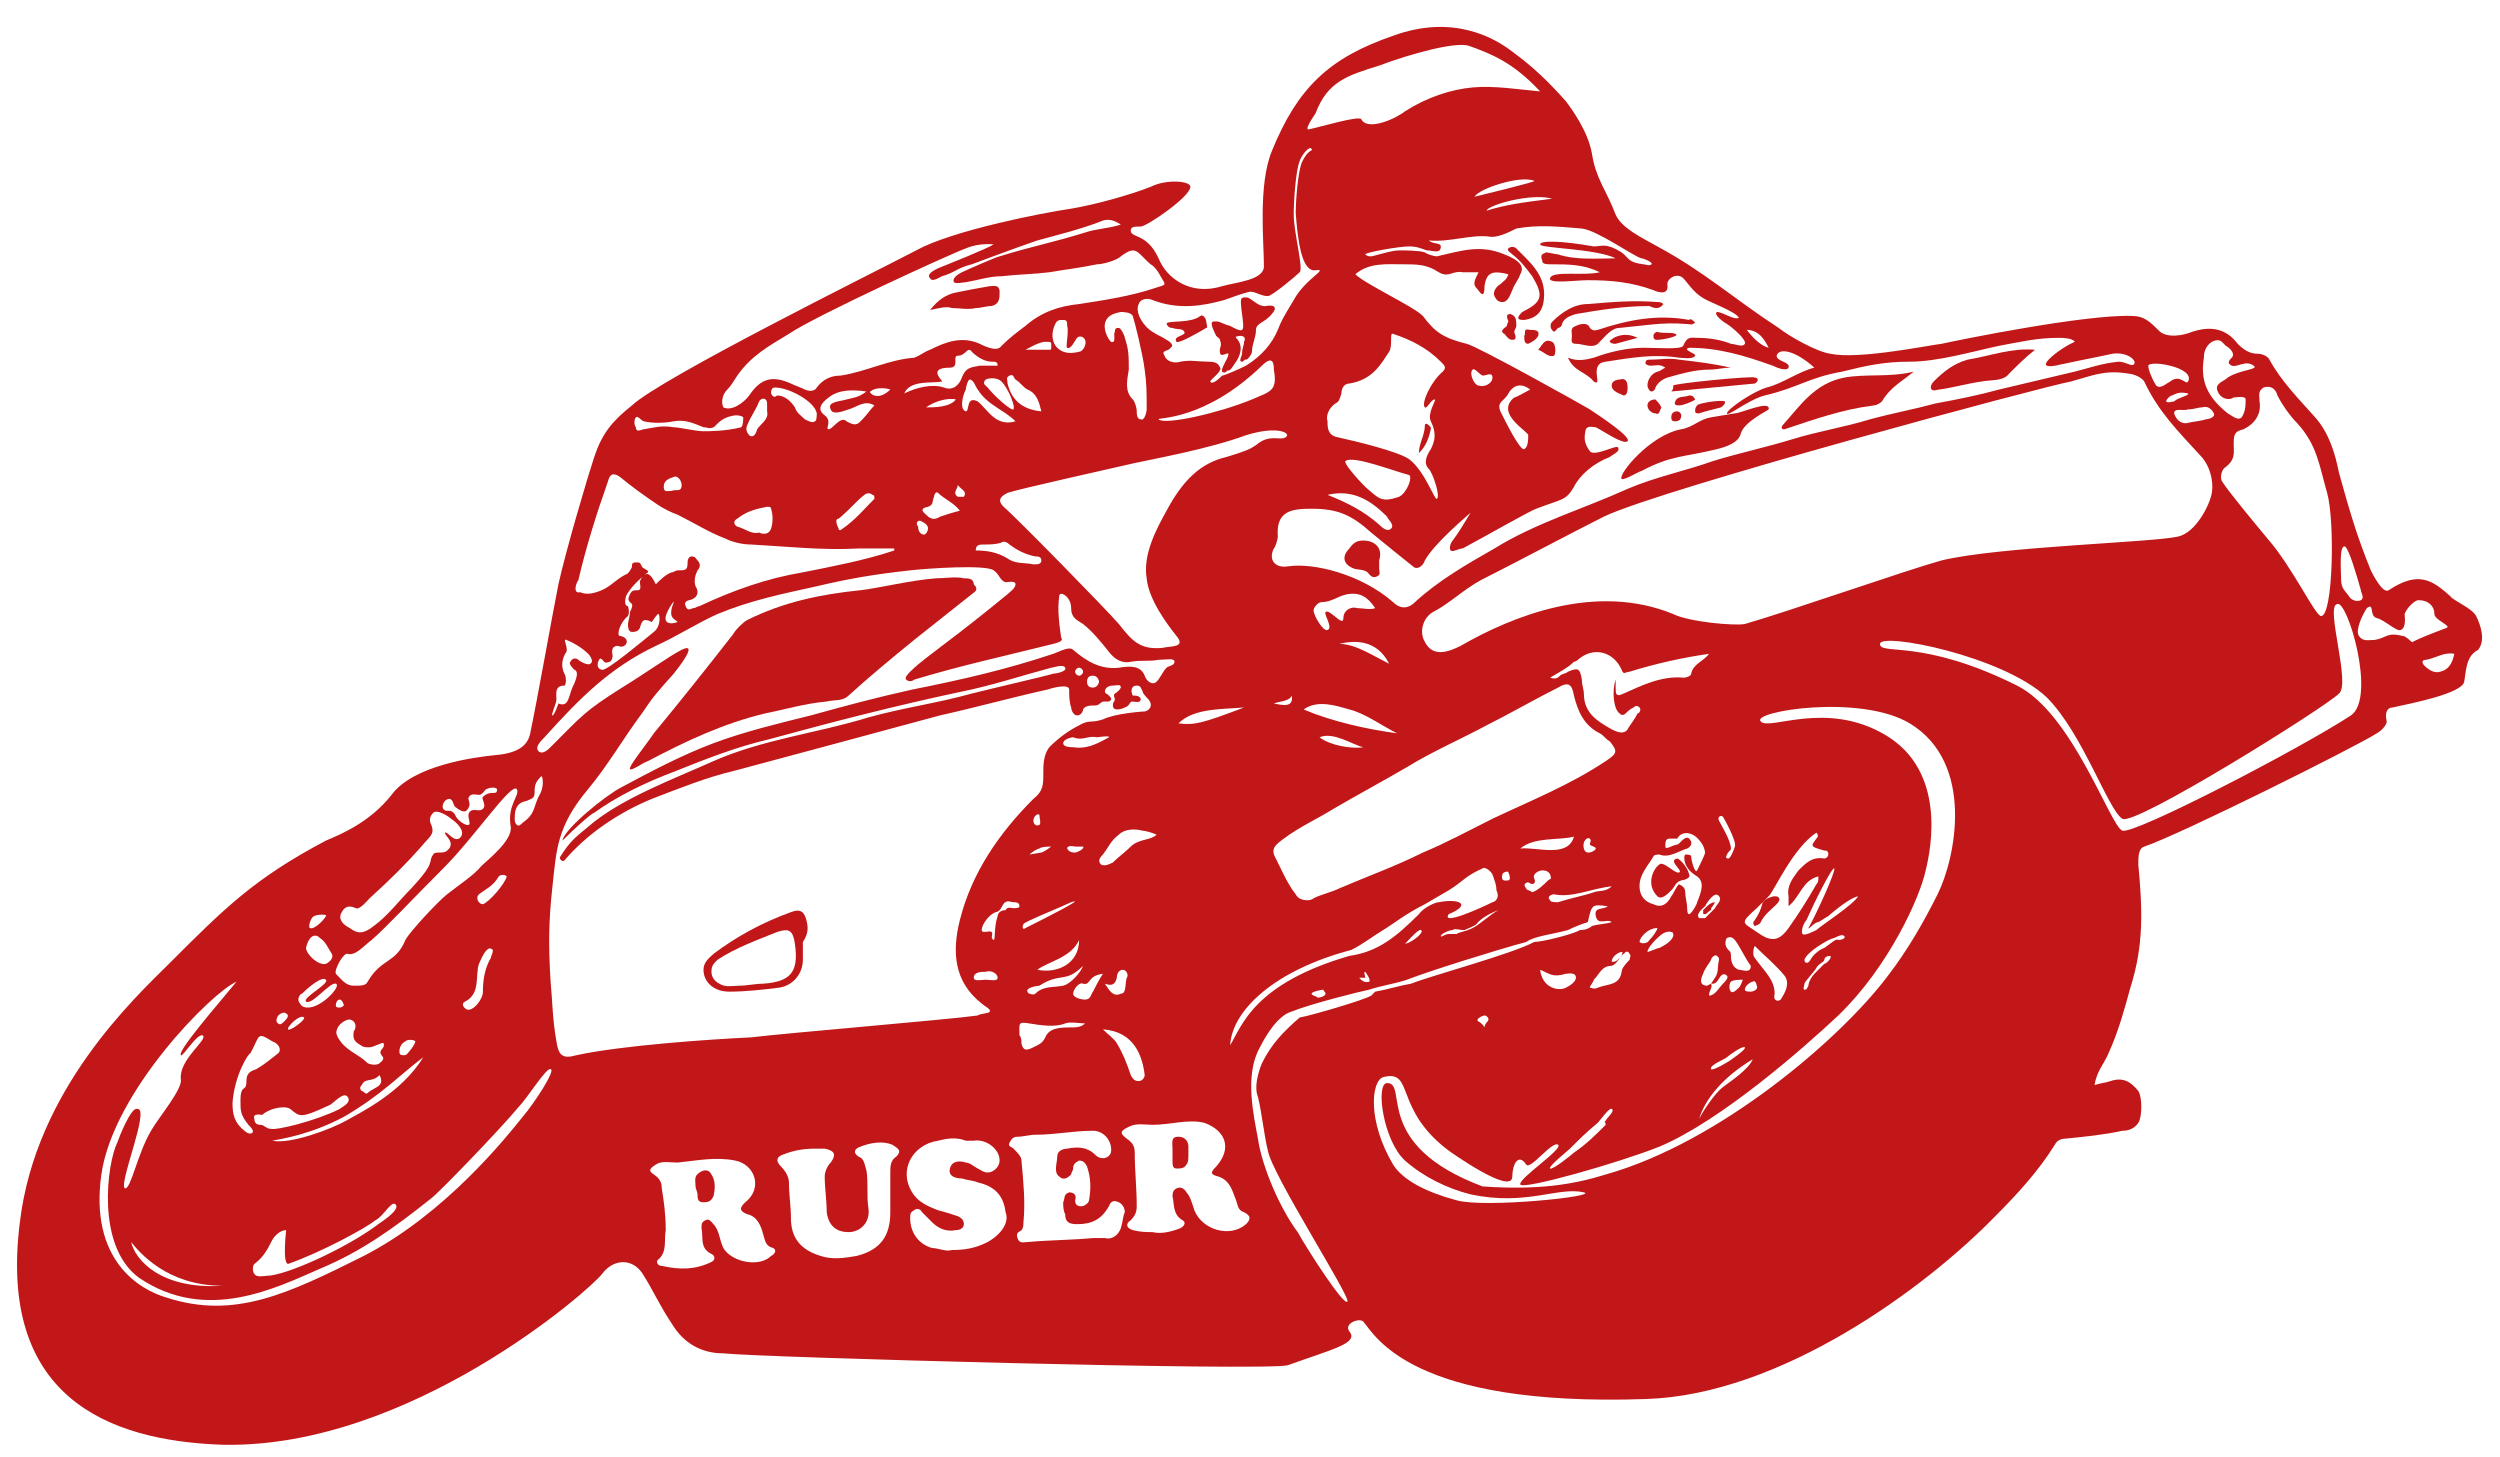<?xml version="1.0" encoding="utf-8"?>
<!-- Generator: Adobe Illustrator 19.0.0, SVG Export Plug-In . SVG Version: 6.00 Build 0)  -->
<svg version="1.1" id="Ebene_1" xmlns="http://www.w3.org/2000/svg" xmlns:xlink="http://www.w3.org/1999/xlink" x="0px" y="0px"
	 viewBox="0 0 125.8 73.3" style="enable-background:new 0 0 125.8 73.3;" xml:space="preserve">
<style type="text/css">
	.st0{fill:#C11718;}
</style>
<g id="bike">
	<path id="XMLID_35_" class="st0" d="M86.2,45.4c0,0-0.3,0.2-0.3,0.3c0,0-0.2,0.2-0.2,0.2c0,0.1,0,0.1,0.1,0.1
		c0.1,0,0.2-0.2,0.3-0.2C86.1,45.6,86.2,45.4,86.2,45.4z M86.2,45.4c0,0-0.3,0.2-0.3,0.3c0,0-0.2,0.2-0.2,0.2c0,0.1,0,0.1,0.1,0.1
		c0.1,0,0.2-0.2,0.3-0.2C86.1,45.6,86.2,45.4,86.2,45.4z M86.2,45.4c0,0-0.3,0.2-0.3,0.3c0,0-0.2,0.2-0.2,0.2c0,0.1,0,0.1,0.1,0.1
		c0.1,0,0.2-0.2,0.3-0.2C86.1,45.6,86.2,45.4,86.2,45.4z M86.2,45.4c0,0-0.3,0.2-0.3,0.3c0,0-0.2,0.2-0.2,0.2c0,0.1,0,0.1,0.1,0.1
		c0.1,0,0.2-0.2,0.3-0.2C86.1,45.6,86.2,45.4,86.2,45.4z M86.2,45.4c0,0-0.3,0.2-0.3,0.3c0,0-0.2,0.2-0.2,0.2c0,0.1,0,0.1,0.1,0.1
		c0.1,0,0.2-0.2,0.3-0.2C86.1,45.6,86.2,45.4,86.2,45.4z M86.2,45.4c0,0-0.3,0.2-0.3,0.3c0,0-0.2,0.2-0.2,0.2c0,0.1,0,0.1,0.1,0.1
		c0.1,0,0.2-0.2,0.3-0.2C86.1,45.6,86.2,45.4,86.2,45.4z M86.2,45.4c0,0-0.3,0.2-0.3,0.3c0,0-0.2,0.2-0.2,0.2c0,0.1,0,0.1,0.1,0.1
		c0.1,0,0.2-0.2,0.3-0.2C86.1,45.6,86.2,45.4,86.2,45.4z M86.2,45.4c0,0-0.3,0.2-0.3,0.3c0,0-0.2,0.2-0.2,0.2c0,0.1,0,0.1,0.1,0.1
		c0.1,0,0.2-0.2,0.3-0.2C86.1,45.6,86.2,45.4,86.2,45.4z M86.2,45.4c0,0-0.3,0.2-0.3,0.3c0,0-0.2,0.2-0.2,0.2c0,0.1,0,0.1,0.1,0.1
		c0.1,0,0.2-0.2,0.3-0.2C86.1,45.6,86.2,45.4,86.2,45.4z M86.2,45.4c0,0-0.3,0.2-0.3,0.3c0,0-0.2,0.2-0.2,0.2c0,0.1,0,0.1,0.1,0.1
		c0.1,0,0.2-0.2,0.3-0.2C86.1,45.6,86.2,45.4,86.2,45.4z M86.2,45.4c0,0-0.3,0.2-0.3,0.3c0,0-0.2,0.2-0.2,0.2c0,0.1,0,0.1,0.1,0.1
		c0.1,0,0.2-0.2,0.3-0.2C86.1,45.6,86.2,45.4,86.2,45.4z M86.2,45.4c0,0-0.3,0.2-0.3,0.3c0,0-0.2,0.2-0.2,0.2c0,0.1,0,0.1,0.1,0.1
		c0.1,0,0.2-0.2,0.3-0.2C86.1,45.6,86.2,45.4,86.2,45.4z M86.2,45.4c0,0-0.3,0.2-0.3,0.3c0,0-0.2,0.2-0.2,0.2c0,0.1,0,0.1,0.1,0.1
		c0.1,0,0.2-0.2,0.3-0.2C86.1,45.6,86.2,45.4,86.2,45.4z M86.2,45.4c0,0-0.3,0.2-0.3,0.3c0,0-0.2,0.2-0.2,0.2c0,0.1,0,0.1,0.1,0.1
		c0.1,0,0.2-0.2,0.3-0.2C86.1,45.6,86.2,45.4,86.2,45.4z M86.2,45.4c0,0-0.3,0.2-0.3,0.3c0,0-0.2,0.2-0.2,0.2c0,0.1,0,0.1,0.1,0.1
		c0.1,0,0.2-0.2,0.3-0.2C86.1,45.6,86.2,45.4,86.2,45.4z M86.2,45.4c0,0-0.3,0.2-0.3,0.3c0,0-0.2,0.2-0.2,0.2c0,0.1,0,0.1,0.1,0.1
		c0.1,0,0.2-0.2,0.3-0.2C86.1,45.6,86.2,45.4,86.2,45.4z M86.2,45.4c0,0-0.3,0.2-0.3,0.3c0,0-0.2,0.2-0.2,0.2c0,0.1,0,0.1,0.1,0.1
		c0.1,0,0.2-0.2,0.3-0.2C86.1,45.6,86.2,45.4,86.2,45.4z M86.2,45.4c0,0-0.3,0.2-0.3,0.3c0,0-0.2,0.2-0.2,0.2c0,0.1,0,0.1,0.1,0.1
		c0.1,0,0.2-0.2,0.3-0.2C86.1,45.6,86.2,45.4,86.2,45.4z M86.2,45.4c0,0-0.3,0.2-0.3,0.3c0,0-0.2,0.2-0.2,0.2c0,0.1,0,0.1,0.1,0.1
		c0.1,0,0.2-0.2,0.3-0.2C86.1,45.6,86.2,45.4,86.2,45.4z M86.2,45.4c0,0-0.3,0.2-0.3,0.3c0,0-0.2,0.2-0.2,0.2c0,0.1,0,0.1,0.1,0.1
		c0.1,0,0.2-0.2,0.3-0.2C86.1,45.6,86.2,45.4,86.2,45.4z M86.2,45.4c0,0-0.3,0.2-0.3,0.3c0,0-0.2,0.2-0.2,0.2c0,0.1,0,0.1,0.1,0.1
		c0.1,0,0.2-0.2,0.3-0.2C86.1,45.6,86.2,45.4,86.2,45.4z M86.2,45.4c0,0-0.3,0.2-0.3,0.3c0,0-0.2,0.2-0.2,0.2c0,0.1,0,0.1,0.1,0.1
		c0.1,0,0.2-0.2,0.3-0.2C86.1,45.6,86.2,45.4,86.2,45.4z M86.2,45.4c0,0-0.3,0.2-0.3,0.3c0,0-0.2,0.2-0.2,0.2c0,0.1,0,0.1,0.1,0.1
		c0.1,0,0.2-0.2,0.3-0.2C86.1,45.6,86.2,45.4,86.2,45.4z M86.2,45.4c0,0-0.3,0.2-0.3,0.3c0,0-0.2,0.2-0.2,0.2c0,0.1,0,0.1,0.1,0.1
		c0.1,0,0.2-0.2,0.3-0.2C86.1,45.6,86.2,45.4,86.2,45.4z M86.2,45.4c0,0-0.3,0.2-0.3,0.3c0,0-0.2,0.2-0.2,0.2c0,0.1,0,0.1,0.1,0.1
		c0.1,0,0.2-0.2,0.3-0.2C86.1,45.6,86.2,45.4,86.2,45.4z M86.2,45.4c0,0-0.3,0.2-0.3,0.3c0,0-0.2,0.2-0.2,0.2c0,0.1,0,0.1,0.1,0.1
		c0.1,0,0.2-0.2,0.3-0.2C86.1,45.6,86.2,45.4,86.2,45.4z M86.2,45.4c0,0-0.3,0.2-0.3,0.3c0,0-0.2,0.2-0.2,0.2c0,0.1,0,0.1,0.1,0.1
		c0.1,0,0.2-0.2,0.3-0.2C86.1,45.6,86.2,45.4,86.2,45.4z M86.2,45.4c0,0-0.3,0.2-0.3,0.3c0,0-0.2,0.2-0.2,0.2c0,0.1,0,0.1,0.1,0.1
		c0.1,0,0.2-0.2,0.3-0.2C86.1,45.6,86.2,45.4,86.2,45.4z M86.2,45.4c0,0-0.3,0.2-0.3,0.3c0,0-0.2,0.2-0.2,0.2c0,0.1,0,0.1,0.1,0.1
		c0.1,0,0.2-0.2,0.3-0.2C86.1,45.6,86.2,45.4,86.2,45.4z M86.2,45.4c0,0-0.3,0.2-0.3,0.3c0,0-0.2,0.2-0.2,0.2c0,0.1,0,0.1,0.1,0.1
		c0.1,0,0.2-0.2,0.3-0.2C86.1,45.6,86.2,45.4,86.2,45.4z M86.2,45.4c0,0-0.3,0.2-0.3,0.3c0,0-0.2,0.2-0.2,0.2c0,0.1,0,0.1,0.1,0.1
		c0.1,0,0.2-0.2,0.3-0.2C86.1,45.6,86.2,45.4,86.2,45.4z M86.2,45.4c0,0-0.3,0.2-0.3,0.3c0,0-0.2,0.2-0.2,0.2c0,0.1,0,0.1,0.1,0.1
		c0.1,0,0.2-0.2,0.3-0.2C86.1,45.6,86.2,45.4,86.2,45.4z M86.2,45.4c0,0-0.3,0.2-0.3,0.3c0,0-0.2,0.2-0.2,0.2c0,0.1,0,0.1,0.1,0.1
		c0.1,0,0.2-0.2,0.3-0.2C86.1,45.6,86.2,45.4,86.2,45.4z M86.2,45.4c0,0-0.3,0.2-0.3,0.3c0,0-0.2,0.2-0.2,0.2c0,0.1,0,0.1,0.1,0.1
		c0.1,0,0.2-0.2,0.3-0.2C86.1,45.6,86.2,45.4,86.2,45.4z M86.2,45.4c0,0-0.3,0.2-0.3,0.3c0,0-0.2,0.2-0.2,0.2c0,0.1,0,0.1,0.1,0.1
		c0.1,0,0.2-0.2,0.3-0.2C86.1,45.6,86.2,45.4,86.2,45.4z M86.2,45.4c0,0-0.3,0.2-0.3,0.3c0,0-0.2,0.2-0.2,0.2c0,0.1,0,0.1,0.1,0.1
		c0.1,0,0.2-0.2,0.3-0.2C86.1,45.6,86.2,45.4,86.2,45.4z M86.2,45.4c0,0-0.3,0.2-0.3,0.3c0,0-0.2,0.2-0.2,0.2c0,0.1,0,0.1,0.1,0.1
		c0.1,0,0.2-0.2,0.3-0.2C86.1,45.6,86.2,45.4,86.2,45.4z M63.8,15.4c-0.6,0.1-0.9-0.6-1.2-0.4c-0.2,0.1,0.2,1.5,0,1.6
		c-0.2,0.1-0.5-0.1-0.7-0.2c-0.4-0.1-0.6-0.3-0.8-0.2c-0.1,0.1,0.1,0.5,0.2,0.7c0.3,0.6,0,0.5,0.1,0.9c0.1,0.2,0.5-0.2,0.4,0.1
		c0,0.1-0.4,0.7-0.3,0.8c0.2,0.2,0.4-0.3,0.5-0.4c0.2-0.3,0.4-0.8,0-1.2c-0.1-0.1,0.3-0.2,0.4-0.2c0.2,0,0.3,0.1,0.2,0.3
		c0,0.2-0.1,0.3-0.1,0.6c0,0.1-0.2,0.4,0,0.4c0.1,0,0.3-0.3,0.3-0.4c0-0.4,0.2-0.7,0.2-1.1c0-0.3,0.4-0.4,0.6-0.6
		C64.4,15.6,64.2,15.3,63.8,15.4z M87.3,20.8c0,0-1.2,0.2-1.2,0.2c-0.6,0.1-0.9,0.5-1.5,0.6c-1.6,0.3-3.2,2.3-3,2.5
		c0.1,0.1,0.9-0.4,1-0.4c1.5-0.8,2.2-0.7,3.8-1.1c0.4-0.1,1.1-0.3,1.2-0.8c0.2-0.6,1.3-1.1,1.4-1.2C89.1,20.1,87.6,20.8,87.3,20.8z
		 M86.2,45.4c0,0-0.3,0.2-0.3,0.3c0,0-0.2,0.2-0.2,0.2c0,0.1,0,0.1,0.1,0.1c0.1,0,0.2-0.2,0.3-0.2C86.1,45.6,86.2,45.4,86.2,45.4z
		 M63.8,15.4c-0.6,0.1-0.9-0.6-1.2-0.4c-0.2,0.1,0.2,1.5,0,1.6c-0.2,0.1-0.5-0.1-0.7-0.2c-0.4-0.1-0.6-0.3-0.8-0.2
		c-0.1,0.1,0.1,0.5,0.2,0.7c0.3,0.6,0,0.5,0.1,0.9c0.1,0.2,0.5-0.2,0.4,0.1c0,0.1-0.4,0.7-0.3,0.8c0.2,0.2,0.4-0.3,0.5-0.4
		c0.2-0.3,0.4-0.8,0-1.2c-0.1-0.1,0.3-0.2,0.4-0.2c0.2,0,0.3,0.1,0.2,0.3c0,0.2-0.1,0.3-0.1,0.6c0,0.1-0.2,0.4,0,0.4
		c0.1,0,0.3-0.3,0.3-0.4c0-0.4,0.2-0.7,0.2-1.1c0-0.3,0.4-0.4,0.6-0.6C64.4,15.6,64.2,15.3,63.8,15.4z M86.2,45.4
		c0,0-0.3,0.2-0.3,0.3c0,0-0.2,0.2-0.2,0.2c0,0.1,0,0.1,0.1,0.1c0.1,0,0.2-0.2,0.3-0.2C86.1,45.6,86.2,45.4,86.2,45.4z M63.8,15.4
		c-0.6,0.1-0.9-0.6-1.2-0.4c-0.2,0.1,0.2,1.5,0,1.6c-0.2,0.1-0.5-0.1-0.7-0.2c-0.4-0.1-0.6-0.3-0.8-0.2c-0.1,0.1,0.1,0.5,0.2,0.7
		c0.3,0.6,0,0.5,0.1,0.9c0.1,0.2,0.5-0.2,0.4,0.1c0,0.1-0.4,0.7-0.3,0.8c0.2,0.2,0.4-0.3,0.5-0.4c0.2-0.3,0.4-0.8,0-1.2
		c-0.1-0.1,0.3-0.2,0.4-0.2c0.2,0,0.3,0.1,0.2,0.3c0,0.2-0.1,0.3-0.1,0.6c0,0.1-0.2,0.4,0,0.4c0.1,0,0.3-0.3,0.3-0.4
		c0-0.4,0.2-0.7,0.2-1.1c0-0.3,0.4-0.4,0.6-0.6C64.4,15.6,64.2,15.3,63.8,15.4z M86.2,45.4c0,0-0.3,0.2-0.3,0.3c0,0-0.2,0.2-0.2,0.2
		c0,0.1,0,0.1,0.1,0.1c0.1,0,0.2-0.2,0.3-0.2C86.1,45.6,86.2,45.4,86.2,45.4z M124.6,31c-0.2-0.4-1.2-0.8-1.3-1
		c-0.9-0.8-1.6-1.3-3.1-0.3c-0.3,0.2-0.8-0.8-0.9-1c-0.7-1.7-1.1-3.1-1.6-4.9c-0.2-1-0.5-2-1.2-2.8c-0.8-0.9-1.7-1.8-2.3-2.9
		c-0.1-0.2-0.4-0.3-0.6-0.3c-0.4,0-0.7-0.2-1-0.5c-0.6-0.8-1.4-0.9-2.3-0.6c-0.5,0.2-1.2,0.3-1.6,0c-0.5-0.5-0.8-0.8-1.4-0.8
		c-2.3-0.1-8.7,1.2-9.6,1.4c-0.8,0.1-4.2,0.8-5.6,0.5c-0.7-0.1-2.1-0.9-2.6-1.3c-2.3-1.5-3.7-2.8-6.1-4.1c-0.7-0.4-1.8-0.9-2.1-1.6
		c-0.5-1.3-1-1.8-1.2-3.1c-0.2-1.1-1-2.2-1.3-2.6c-0.8-0.9-1.6-1.7-2.7-2.5c-0.9-0.7-3-1.9-6-0.8c-3.2,1.1-4.8,2.6-6.1,5.8
		c-0.7,1.7-0.4,4.6-0.4,5.8c0,0.7-1.4,0.8-2.1,1c-1.6,0.5-2.8-0.4-3.2-1.4c-0.6-1.3-1.4-1-1.4-1.4c0-0.2,0.2-0.2,0.5-0.2
		c0.3,0,2.5-1.5,2.5-2c0-0.3-1.2-0.4-2,0c-1,0.4-2.8,0.9-4,1.1c-1.4,0.2-6,1.1-7.8,2.1C44,13.7,33.3,19,31.8,20.4
		c-1,0.8-1.5,1.4-1.9,2.6c-0.3,0.9-1.4,4.6-1.8,6.4c-0.3,1.5-1.1,6-1.4,7.4c-0.1,0.7-0.6,1.1-1.8,1.2c-1,0.1-4.1,0.5-5.2,2
		c-1.1,1.4-2.6,2-3.3,2.3c-3.6,1.9-5.1,3.4-7.9,6.2c-1.7,1.7-6.7,6.3-7.5,13c-1.1,8.7,4.3,11,10.2,11.2c9.4,0.2,18.5-7.8,19.1-8.6
		c0.6-0.8,1.6-0.8,2.1,0.1c0.5,0.8,0.8,1.5,1.4,2.4c0.6,1,1.5,1.5,2.6,1.5c1.7,0.2,27.1,0.9,28.4,0.6c2.2-0.8,3.6-1.1,3.1-1.7
		c-0.3-0.4,0.5-0.7,0.7-0.5c0.6,0.7,2.4,4.3,14.2,3.9c6.8-0.2,14.1-5.6,17.6-9.2c1.1-1.1,2.2-2.3,3-3.6c0.1-0.2,0.3-0.3,0.5-0.3
		c1-0.1,2-0.2,2.9-0.4c0.3,0,0.6-0.1,0.8-0.4c0.2-0.3,0.2-1.3,0-1.6c-0.4-0.5-0.8-0.7-1.4-0.5c-0.3,0.1-0.5,0.1-0.8,0.2
		c0.1-0.7,0.5-1.1,0.7-1.6c0.5-1.1,0.8-2.2,1.1-3.3c0.7-2.2,0.6-4,0.4-6.2c0-0.4,0-0.8,0.3-0.9c1.8-0.6,10.8-5.1,11.7-5.7
		c0.2-0.1,0.5-0.4,0.5-0.6c-0.1-0.4,0-0.7,0.3-0.7c0.9-0.2,3.5-0.7,3.6-1.3c0.1-0.6,0.1-1.3,0.7-1.6C125.1,32.2,124.8,31.4,124.6,31
		z M118,27.5c0.2,0.1,0.6,1.5,0.8,2.2c0,0.1,0.2,0.4,0,0.5c-0.2,0.1-0.5,0-0.6-0.2c-0.3-0.4-0.4-0.4-0.4-1
		C117.8,28.7,117.7,27.4,118,27.5z M113.7,20.2c0-0.3-0.1-0.5,0.2-0.7c0.3-0.1,0.6,0,0.7,0.4c0.2,0.4,0.6,1,1,1.4
		c1,1.1,1.1,2.1,1.5,3.5c0.4,1.4,0.3,6.2-0.3,6.2c-0.3,0-1.4-2.4-2.7-3.9c-0.5-0.6-2-2.4-2.3-2.9c-0.1-0.2,0-0.6,0.2-0.7
		c0.5-0.4,0.4-0.7,0.4-1.2c0-0.5,0.1-0.6,0.5-0.7C113.5,21.3,113.8,20.8,113.7,20.2z M110.9,18c0-0.3,0.1-0.6,0.4-0.8
		c0.4-0.2,0.5,0,0.7,0.2c0.2,0.1,0.5,0.4,0.3,0.6c-0.2,0.2-0.2,0.3,0,0.4c0.3,0.1,0.7-0.3,1.1,0c0.3,0.2-0.7,0.2-1.3,0.6
		c-0.2,0.2-0.7,0.3-0.5,0.7c0.1,0.3,0.5,0.5,0.8,0.3c0.1,0,0.6-0.1,0.6,0.1c0,0.3,0,0.6-0.2,0.9c-0.2,0.2-0.5-0.1-0.7-0.2
		C111.1,20,110.7,19.2,110.9,18z M110.8,20.5c0.3-0.1,0.5,0.1,0.6,0.3c0.1,0.2-0.3,0.3-0.4,0.3c-0.3,0.1-0.6,0.1-1,0.2
		c-0.3,0-0.5-0.2-0.6-0.5c0-0.3,0.5-0.1,0.7-0.2C110.4,20.6,110.6,20.5,110.8,20.5z M109.4,20.2c-0.1,0-0.3,0.1-0.4,0
		c0-0.1,0.2-0.3,0.3-0.3c0.2-0.1,0.4-0.2,0.8-0.1C110.2,19.9,109.6,20,109.4,20.2z M108.1,18.4c0.1-0.3,2.4,0.1,2,0.8
		c-0.1,0.2-0.4-0.4-0.9,0c-0.2,0.1-0.5,0.4-0.7,0.2C108.3,19.1,108.1,18.6,108.1,18.4z M107.9,19.2c0.7,1.5,1.7,2.5,2.8,3.7
		c0.5,0.5,0.7,1.3,0.6,1.9c-0.1,0.6-0.8,2-1.7,2.2c-1.3,0.3-9,0.5-11.9,1.2c-1.8,0.5-7.8,2.6-9.9,3.2c-0.5,0.1-2.8-0.1-3.6-0.5
		c-3.9-1.6-8.1,0.1-10.7,1.6c-0.6,0.3-1.4,0.6-1.8-0.2c-0.3-0.5-0.1-1.2,0.4-1.5c0.8-0.4,1.5-1.1,2.4-1.6c1.4-0.7,4.8-2.5,6.2-3.2
		c2.9-1.4,22.3-6.6,23.5-6.8c1.1-0.3,1.7-0.6,2.9-0.4C107.2,18.8,107.7,18.9,107.9,19.2z M91.8,42.8c0.1,0,0.2,0,0.2,0.2
		c0,0.1-0.1,0.2-0.2,0.2c-0.6-0.1-0.9,0.2-1.3,0.6c-0.3,0.4-0.6,0.8-0.5,1.3c0,0.1,0,0.2,0,0.5c0.6-0.5,0.7-1.3,1.5-1.5
		c0,0.2,0,0.3-0.1,0.4c-0.4,0.7-0.9,1.5-1.4,2.2c-0.5,0.7-0.9,0.7-1.6,0.2c-0.7-0.5-0.9-0.4,0-1.2c0.2-0.2,0.4-0.4,0.6-0.6
		c0.3-0.3,1.2-2.4,2.4-3.2c0.1,0.1,0.1,0.2,0,0.3C91.1,42.6,91.1,42.6,91.8,42.8z M91.5,46.4c0.2-0.1,0.3-0.2,0.5-0.3
		c0,0,1-0.9,1.5-1c-0.2,0.4-1.9,1.5-2.1,1.7c-0.2,0.1-0.6,0.3-0.7,0.2c-0.1-0.2,0.1-0.6,0.2-0.7c0,0,0,0,0,0
		c0.4-0.9,1.3-2.7,1.4-2.6c0.1,0.1-0.9,2.3-1.3,3c0,0,0,0,0,0C91,46.8,91.3,46.4,91.5,46.4z M91.8,47.7c-0.3,0.1-0.6,0.4-0.7,0.6
		c-0.1,0.2-0.3,0.2-0.3,0c0.1-0.4,1.3-1.1,1.5-1.1c0.2-0.1,0.4-0.2,0.5-0.1c0.1,0.1-0.1,0.2-0.3,0.2C92.4,47.2,92.1,47.5,91.8,47.7z
		 M91.8,48.5c-0.1,0.1-0.4,0.4-0.5,0.5c-0.1,0.1-0.3,0.4-0.3,0.6c-0.1,0.2-0.1,0.2-0.2,0.2c-0.1,0,0-0.2,0-0.3
		c0-0.1,0.5-0.6,0.6-0.8c0.1-0.2,0.4-0.3,0.4-0.4c0-0.1,0.1-0.2,0.3-0.2C92.2,48.2,91.9,48.5,91.8,48.5z M88.3,48.2
		c-0.1-0.1-0.1-0.4,0-0.6c0.5,0.5,1.1,1,1.5,1.5c0.3,0.4,0,0.9-0.2,1.2c-0.1,0.1-0.4,0.1-0.3-0.3C89.3,49.3,88.8,48.9,88.3,48.2z
		 M80.8,56.6c-0.5,0.5-1,1-1.6,1.4c-0.1,0.1-1.1,0.9-1.2,0.8c-0.1-0.1,0.9-0.9,1-1c0.5-0.5,0.8-0.8,1.4-1.3c0.1-0.1,0.6-0.8,0.7-0.7
		c0.2,0.1-0.3,0.5-0.3,0.6C80.7,56.4,80.8,56.5,80.8,56.6z M77.5,48.8c0.5,0.2,0.6,0.4,1.3,0.2c0.1,0,0.5-0.1,0.5,0.2
		c0,0.2-0.3,0.4-0.5,0.5C78.4,49.9,77.6,49.7,77.5,48.8z M80.4,49.7c-0.2,0.1-0.3,0-0.4,0c0-0.1,0.2-0.3,0.2-0.4
		c0.3-0.3,0.4-0.7,0.9-0.7c0.3-0.1,0.4-0.5,0.6-0.6c0.1-0.1,0.2-0.2,0.3,0c0.1,0.1,0,0.2,0,0.3c-0.1,0.1-0.4,0.4-0.4,0.6
		C81.5,49.6,80.9,49.5,80.4,49.7z M76.9,44.4c0.3,0.2,0.4,0,0.3-0.2c-0.1-0.2,0.2-0.4,0.4-0.4c0.1,0,0.3,0,0.4,0.2
		c0.1,0.3,0,0.2-0.1,0.3c-0.2,0.2-0.5,0.5-0.8,0.6c-0.1-0.1-0.3-0.1-0.3-0.2C76.6,44.5,76.8,44.4,76.9,44.4z M76.5,42.7
		c0.7-0.6,1.9-0.4,2.7-0.6C78.9,43.2,77.3,42.6,76.5,42.7z M78.2,45c0.9,0.2,1.9-0.3,2.9-0.4c-0.3,0.3-0.7,0.2-0.9,0.3
		c-0.6,0.2-1.2,0.3-1.8,0.5c-0.1,0-0.4,0-0.4-0.1C77.8,45.1,78.1,45,78.2,45z M80,42.5c0.1,0.1,0.3,0.1,0.3,0.2s-0.5,0.4-0.6,0
		c-0.1-0.4,0.2-0.6,0.3-0.5C80.1,42.3,80,42.4,80,42.5z M80.8,38.3c-1.8,1.2-3.8,2-5.7,2.9c-1.2,0.6-2.3,1.2-3.5,1.7
		c-1.4,0.7-2.8,1.2-4.2,1.8c-0.4,0.2-0.9,0.3-1.3,0.5c-0.1,0.1-0.3,0.1-0.3,0.1c-0.3,0-0.5-0.1-0.6-0.3c-0.4-0.5-0.7-1.2-1-1.8
		c-0.3-0.5,0-0.7,0.4-1c0.8-0.6,1.7-1,2.5-1.5c1.2-0.7,2.5-1.4,3.7-2.1c1.3-0.8,2.7-1.4,4-2.1c1.2-0.6,2.4-1.3,3.6-1.9
		c0.5-0.3,0.7-0.2,0.8,0.4c0.2,0.8,0.5,1.5,1.3,1.9c0.2,0.1,0.3,0.3,0.5,0.4C81.4,37.8,81.4,37.9,80.8,38.3z M75.9,44.3
		c-0.1,0-0.4,0.1-0.3-0.3c0-0.1,0.3-0.2,0.3-0.1C76,44.1,76,44.3,75.9,44.3z M75.1,45.4c-0.6,0.3-2.6,1.2-2.2,0.6
		c1.2-0.5,0.5-0.8-0.5-0.6c-0.2,0-0.8,0.3-1,0.6c-1.2,1.2-2.1,1.9-3.5,2.1c-4.8,1.4-5.4,3.5-6,4.5c0.1-1.8,2.3-3.8,6.1-4.8
		c0.6-0.3,1.1-0.7,1.6-1c0.5-0.3,1.1-0.8,2.1-1.3c0,0,1.2-0.7,1.2-0.7c0.8-0.5,0.8-0.7,1.7-1.1c0.1-0.1,0.4,0.1,0.5,0.3
		c0.1,0.3,0.2,0.5,0.2,0.8C75.5,45.2,75.2,45.4,75.1,45.4z M75.4,45.8c-0.4,0.2-0.9,0.7-1.3,0.9c0,0,0,0,0,0
		c-0.4,0.2-0.7,0.2-0.8,0.3c-0.1,0-0.3,0-0.4,0c-0.2,0-0.4,0.2-0.4,0.1c0-0.1,0.4-0.3,0.6-0.3c0.1-0.1,0.3,0,0.6,0
		c0.2-0.1,0.5-0.2,0.6-0.3c0,0,0,0,0,0c0.2-0.3,0.8-0.6,1.1-0.7C75.3,45.8,75.3,45.8,75.4,45.8z M70.7,47.5c0,0,0.7-0.8,0.8-0.7
		C71.7,46.9,71.1,47.4,70.7,47.5z M68.7,48.9c0,0,0.3,0.4,0.2,0.5c-0.3,0.1-0.5-0.2-0.5-0.2c0,0,0.3,0,0.3,0
		C68.7,49.1,68.6,48.9,68.7,48.9z M66.7,50c0,0.1-0.2,0.2-0.4,0.2C66.2,50.1,66,50.1,66,50c0-0.1,0.5-0.2,0.6-0.2
		C66.6,49.9,66.7,49.9,66.7,50z M57.7,29.1c0.1,1.1,1.1,2.4,1.5,2.9c0.5,0.6-0.3,0.5-0.7,0.6c-1.1,0.1-1.5-0.3-2.2-1.2
		c-0.6-0.7-5.2-5.4-5.8-5.9c-0.3-0.3-0.2-0.5,0.2-0.7c0.6-0.2,5.1-1.2,6.4-1.5c0.9-0.2,3.7-0.7,5.6-1.4c1.6-0.5,2.3-0.1,2,0.1
		c-0.3,0.2-0.8-0.2-1.5,0.4c-0.3,0.2-0.5,0.3-1.5,0.6c-1.3,0.3-2.2,1.2-3,2.7C58.2,26.6,57.5,27.9,57.7,29.1z M47.8,18.5
		c0.5,0,0.1-0.6,0.4-0.6c0.4,0,0.5-0.5,0.7-0.2c0.2,0.2,0.6,0.5,1,0.5c0.2,0,0.3,0,0.3,0.2c-0.2,0-0.7,0-0.9,0
		c-0.5,0.1-0.7,0.1-0.9,0.6c-0.1,0.3-0.4,0.7-0.9,0.5c-0.6-0.2-1.4,0-2,0.3c0.3-0.7,1.4-0.5,1.9-0.6C47.5,19.2,46.6,18.5,47.8,18.5z
		 M51.7,19.6c0.5,0.2,0.6,0.7,0.7,1.1c-1-0.1-1.5-0.6-1.7-1.4c0-0.2-0.1-0.3,0.1-0.4c0.2-0.1,0.2,0.1,0.3,0.2
		C51.3,19.2,51.5,19.5,51.7,19.6z M51.6,17.6c0.2-0.1,0.7-0.4,1-0.4c0.3,0,0.3,0,0.3,0.2c0,0.2,0,0.2-0.1,0.2
		C52.5,17.6,51.6,17.6,51.6,17.6z M51,20.6c-0.1,0.1-1-0.7-1.3-1.1c-0.1-0.1-0.3-0.2-0.1-0.4c0.2-0.1,0.6-0.1,0.8,0.1
		C50.7,19.5,51.1,20.4,51,20.6z M48.1,20.1c-0.3,0.4-1.1,0.4-1.5,0.4C47,20.2,47.7,20,48.1,20.1z M46.3,26.2
		c0.2,0.1,0.4,0.2,0.4,0.4c0,0.1-0.1,0.3-0.2,0.3c-0.2,0-0.3-0.2-0.3-0.4C46.1,26.4,46.1,26.2,46.3,26.2z M46.6,25.9
		c-0.1-0.1-0.4-0.3,0.1-0.4c0.3-0.1,0.2-0.3,0.3-0.5c0-0.1,0.1-0.3,0.2-0.2c0.3,0.3,0.8,0.5,1.1,0.9c-0.4,0.1-0.7,0.2-1,0.3
		C47,26.2,46.8,26.1,46.6,25.9z M48.2,25c-0.3-0.2,0-0.4,0-0.6c0.1,0.2,0.5,0.3,0.3,0.6C48.5,25,48.3,25,48.2,25z M48.6,20.7
		c-0.3-0.1-0.2-0.7,0-1.1c0-0.1,0.1-0.5,0.2-0.5c0.2,0,0.3,0.4,0.4,0.5c0.5,0.8,1.3,1,1.9,1.6c-1,0.3-1.4-0.6-1.9-1
		C48.6,19.9,48.8,20.7,48.6,20.7z M49.5,27.4c0.3,0,0.6,0,0.9-0.1c0.1-0.1,0.3,0,0.4,0.1c0.4,0.3,0.8,0.5,1.3,0.6
		c0.1,0,0.3,0,0.3,0.2c0,0.2-0.2,0.2-0.4,0.2c-0.4-0.1-0.9,0-1.3-0.3c-0.5-0.3-1-0.4-1.6-0.4C49.1,27.4,49.3,27.4,49.5,27.4z
		 M53.7,17.5c0.2,0.1,0.4-0.4,0.5-0.5c0.1-0.1,0.3-0.1,0.4,0.1c0.1,0.2-0.1,0.6-0.3,0.6c-0.4,0.1-0.8,0.1-1.1-0.2
		c-0.3-0.3-0.3-0.8-0.1-1.2c0.1-0.2,0.2-0.2,0.4-0.2c0.2,0,0.2,0.1,0.2,0.3C53.8,16.7,53.6,17.5,53.7,17.5z M56.6,17
		c0-0.1-0.2-0.5-0.3-0.5c-0.1,0-0.2,0-0.2,0.2c-0.1,0.1,0.1,0.6-0.2,0.5c-0.2-0.2-0.8-1.3,0.5-1.5c0.1,0,0.5,0,0.6,0.2
		c0.1,0.3,0.5,1.9,0.6,2.7c0.1,0.7,0.1,1.1,0.1,2c0,0.1-0.1,0.6-0.3,0.5c-0.2,0-0.2-0.3-0.2-0.4c0-0.2-0.1-0.5-0.2-0.6
		c-0.4-0.4-0.3-0.9-0.2-1.5C56.8,17.9,56.8,17.6,56.6,17z M63.5,18.4c0.6-0.6,0.6,0,0.6,0.2c0.2,1.1-0.2,1.1-1.1,1.5
		c-1.7,0.7-4.4,1.3-4.7,1C58.2,21,60.6,21.2,63.5,18.4z M62.6,35.6c-2.1,0.8-2.5,0.9-3.3,0.8C60.1,35.6,61.6,35.7,62.6,35.6z
		 M64.1,35.4c0.2-0.1,0.8-0.1,0.9-0.4C65.1,35.6,64.6,35.5,64.1,35.4z M68.3,30.6c-0.3-0.1-0.7,0.1-0.7,0.5c0,0.5-0.7-0.5-0.9-0.3
		c-0.1,0.1,0.4,0.8,0.1,0.9c-0.2,0.1-0.7-0.7-0.7-1c0-0.1,0.2-0.4,0.4-0.4c0.5,0,0.8-0.3,1.3-0.4c0.6-0.1,1,0.1,1.4,0.7
		C69,30.7,68.5,30.6,68.3,30.6z M69.9,33.4c-0.8-0.4-1.7-1-2.5-1C68.2,32.2,69.3,32.2,69.9,33.4z M67.9,35.7
		c0.8,0.2,1.6,0.8,2.4,1.2c-1.5-0.2-3.3-0.6-4.7-1.2C66.3,35.2,67.2,35.5,67.9,35.7z M68.6,37.6c-0.6,0.1-1.7-0.1-2.2-0.5
		C67.1,36.8,68.1,37.5,68.6,37.6z M81.6,47.9c0.1,0,0,0.1,0,0.2c0,0-0.1,0.1-0.2,0.2c-0.1,0.1-0.2,0.1-0.3,0.1
		C81.1,48.1,81.5,47.9,81.6,47.9z M81.9,36.7c-0.2,0.3-0.6,0.1-0.8,0c-0.7-0.4-1.4-0.8-1.4-1.8c0-0.2-0.1-0.4-0.1-0.7
		c-0.1-0.6-0.2-0.6-0.7-0.4c-0.1,0.1-0.3,0.1-0.4,0.2c-0.1,0.1-0.2,0.2-0.5,0.1c0.5-0.3,0.9-0.5,1.2-0.8c0.1,0,0.2-0.1,0.2-0.1
		c0.8-0.7,1.8-0.4,2.2,0.5c0.1,0.3,0.2,0.1,0.4,0.1c1.3-0.4,2.6-0.7,4-0.9c-0.3,0.4-0.8,0.5-0.9,1c0,0.1-0.2,0.2-0.4,0.2
		c-1.1-0.1-2.1,0.4-3,0.8c-0.4,0.2-0.4,0-0.4-0.3c0-0.1,0-0.2,0-0.4c-0.2,0.6-0.1,1.5,0.2,1.7c0.1,0.1,0.2,0.1,0.3,0
		c0.1-0.1,0.2-0.2,0.4-0.3c0.1-0.1,0.2-0.1,0.3,0c0.1,0.1,0,0.3-0.1,0.3C82.2,36.3,82,36.5,81.9,36.7z M86.1,49.5
		c0,0-0.2,0.1-0.2,0.1c-0.3,0-0.4-0.2-0.2-0.6c0.1-0.3,0.3-0.5,0.4-0.7c0-0.1,0.2-0.3,0.3-0.2c0.1,0.1,0.1,0.1,0.1,0.2
		c-0.1,0.4,0,0.6-0.2,0.9L86.1,49.5l0.1,0c0.2,0,0.3-0.3,0.4-0.4c0.1-0.1,0.2-0.1,0.3,0c0.1,0.1-0.1,0.3-0.2,0.4
		c-0.2,0.2-0.4,0.6-0.7,0.6C86,49.8,86.2,49.7,86.1,49.5C86.2,49.5,86.2,49.5,86.1,49.5z M86.9,53.2c0.1-0.1,0.8-0.6,0.9-0.5
		c0.1,0.1-0.8,0.7-0.8,0.7s-0.8,0.5-0.9,0.4C86,53.6,86.8,53.3,86.9,53.2z M87.1,49.4c0.1-0.1,0.5-0.1,0.6-0.1c0,0-0.1,0.3-0.2,0.4
		c-0.1,0.1-0.3,0.3-0.4,0.2C87,49.8,87,49.5,87.1,49.4z M87.5,48.8c-0.3-0.1-0.4-0.4-0.4-0.7c0-0.3-0.1-0.2-0.2-0.4
		c-0.1-0.1-0.1-0.4,0-0.5c0.2-0.1,0.3,0,0.4,0.1c0.3,0.4,0.5,0.9,0.8,1.3C88.1,49,87.7,48.8,87.5,48.8z M87.3,42.6
		c-0.1,0.3-0.2,0.5-0.3,0.6c-0.1,0-0.2,0-0.1-0.2c0.1-0.2,0.2-0.2,0.2-0.3c0-0.4-0.5-1.2-0.6-1.4s0.1-0.3,0.2-0.2
		C86.7,41.1,87.4,42.3,87.3,42.6z M86.5,45.1c0.2,0.2-0.2,0.5-0.2,0.6c-0.1,0.1-0.4,0.4-0.5,0.5c0,0-0.2,0-0.3,0
		c-0.2-0.2,0.2-0.5,0.3-0.6C85.9,45.4,86.3,44.8,86.5,45.1z M83.4,46.7c0,0.1-0.2,0.4-0.4,0.6c-0.1,0.2-0.4,0.2-0.5,0.1
		C82.5,47.2,82.9,46.7,83.4,46.7z M83.3,47.3c0.2-0.2,0.5-0.5,0.8-0.4c0.1,0,0.1,0.1,0.1,0.2c-0.1,0.3-0.5,0.5-0.7,0.6
		c-0.1,0-0.5,0.2-0.6,0.2C82.9,47.7,83.3,47.3,83.3,47.3z M84.1,45.1c-0.2,0.4-0.5,0.6-0.9,0.4c-0.4-0.1-0.7-0.4-0.7-0.9
		c0-0.6,0.4-1,0.7-1.5c0-0.1,0.3-0.1,0.3-0.1c0.5,0.2,1-0.2,1.4-0.3c0.2-0.1,0.3-0.3,0.1-0.5c-0.2-0.2-0.5,0.3-0.6,0.3
		c-0.2,0-0.6,0.3-0.6,0.1c0-0.2,0-0.4,0.2-0.4c0.1,0,0.4,0,0.4,0c0.2-0.4,0.8-0.4,1.2,0.2c0.1,0.1,0.2,0.4,0.2,0.5
		c0,0.1-0.3,0.7-0.4,0.9c-0.1,0.2-0.3-0.5-0.3-0.7c0-0.1-0.2-0.1-0.3-0.1c-0.1,0.1-0.1,0.7,0.6,1.1c0.4,0.3,0.2,0.8,0,1.3
		c0,0.1-0.3,0.6-0.4,0.6c-0.1,0-0.1-0.2-0.1-0.3c0-0.2-0.1-0.6-0.1-0.8c0-0.2-0.1-0.3-0.3-0.4C84.4,44.5,84.2,45,84.1,45.1z
		 M88.2,53.3c-0.2,0.5-1.1,1.1-1.5,1.4c-0.4,0.3-1,1.2-1.2,1.6C85.8,55.3,86.7,54.2,88.2,53.3z M88.1,49.9c-0.1,0-0.3,0-0.3-0.1
		c0-0.2,0.3-0.4,0.4-0.4c0.1-0.1,0.2,0.1,0.2,0.2C88.5,49.8,88.2,49.9,88.1,49.9z M89,17.5c-0.4-0.1-0.8-0.5-1.1-0.9
		C88.5,16.6,88.8,17.1,89,17.5z M79.6,11.5c0.8,0.1,2.6,1.4,3,1.5c0.1,0,0.6,0.2,0.5,0.3c-0.1,0.1-0.3,0-0.4,0
		c-0.8-0.1-0.7-0.3-1.1-0.6c-0.8-0.5-1-0.3-1.4-0.3c-1.7-0.3-2.7-0.3-2.7-0.1c0,0.2,2.8,0.2,3.8,0.7c-0.9,0-2,0.1-2.9-0.2
		c-0.1,0-0.5-0.1-0.6-0.1c-0.2,0.1-0.3,0.1-0.2,0.4c0,0.2,0.2,0.2,0.5,0.2c0.8,0,1.6,0,2.4,0.4c-0.8,0.2-2.4-0.1-2.5,0.3
		c-0.1,0.3,1.3,0.1,1.9,0.1c1.2,0,2.2,0.1,3.3,0.5c0.2,0.1,0.8,0.3,0.7-0.3c0-0.3,0.5-0.6,0.8-0.3c0.2,0.2,0.5,0.7,1,1
		c0.3,0.2,1.7,0.7,1.8,1c-0.3,0.1-0.8-0.3-1.1-0.3c-0.2,0.1,0.3,0.5,0.5,0.6c0.3,0.2,1,0.8,0.9,1c-0.1,0.2-0.5,0-0.7,0
		C86.6,17.1,86,17,85.4,17c-0.3,0-0.5-0.1-0.7,0.4c-0.1,0.2-1.3,0.1-2,0.1c-0.8,0-1.7,0.2-2.5,0.5c-0.4,0.1-0.8,0.2-1.3,0
		c0.3,0.7,0.9,0.7,1.3,1.2c0.5,0.3-0.3-0.9,0.6-1c1.3-0.2,2.4-0.4,3.7-0.2c0.1,0,0.7,0.1,0.8-0.1c0.1-0.1-0.7-0.3-0.3-0.4
		c1.5,0,2.8,0.4,4.2,0.9c0.2,0.1,0.7,0.3,0.8,0.1c0.1-0.3-0.6-0.3-0.6-0.6c0.1-0.4,0.9-0.3,1.9,0.6c-0.8,0.2-1.6,0.8-2.4,1
		c-0.7,0.2-2,1.1-2,1.3c0,0.2,1.1-0.7,1.9-0.9c1.7-0.4,2.2-0.9,3.9-1.2c1.2-0.3,2.1-0.5,3.4-0.5c1.4,0,3.1-0.5,4.5-0.8
		c1.1-0.2,1.9-0.4,3-0.4c0.1,0,0.7,0,0.8,0.2c-0.7,0.3-1.7,1.1-1.4,1.2c0.2,0.1,0.8-0.1,0.9-0.1c0.9-0.2,1.5-0.3,2.4-0.5
		c0.7-0.1,1.2,0.3,1.1,0.5c-0.1,0.2-0.4-0.1-0.8-0.1c-0.9,0.1-1.4,0.3-2.2,0.5c-1.3,0.3-2.5,0.6-3.8,0.9c-1.1,0.3-2.1,0.5-3.2,0.7
		c-1.1,0.3-2.2,0.5-3.3,0.8c-1.3,0.4-2.6,0.6-3.9,1c-1.3,0.4-2.7,0.7-4,1.1c-1.4,0.5-2.9,0.8-4.3,1.4c-2.2,1-4.6,1.7-6.7,3
		c-1.4,0.8-2.8,1.6-4,2.7c-0.4,0.4-0.8,0.3-1.1,0c-1.6-1.4-4-2-5.3-1.8c-0.6,0.1-1-0.3-0.7-0.9c0.1-0.1,0.2-0.5,0.2-0.6
		c-0.1-1.3,0.7-1.4,1.7-1.4c1.3,0,2,0.3,3,1.2c0.6,0.5,1.6,1.3,2.1,1.7c0.2,0.2,0.5,0,0.6-0.3c0.5-0.9,2.2-2.3,2.3-2.4
		c-0.3,0.5-0.6,1-0.9,1.4c-0.1,0.1-0.2,0.4-0.1,0.5c0.1,0.1,0.4-0.1,0.6-0.1c1.3-0.7,3.4-1.9,3.7-2c1.3-0.5,1.5-0.4,1.9-1.1
		c0.3-0.6,1-1.2,1.8-1.5c0.1-0.1,0.6-0.3,0.4-0.5c-0.1-0.1-1.2,0.5-1.4,0.2c-0.3-0.4-0.3-0.7-0.2-1.1c0.1-0.2,0.4-0.1,0.5-0.1
		c0.4,0.2,1.4,0.9,1.6,0.7c0.2-0.2-1.3-1.2-1.9-1.6c-0.5-0.3-5.7-3.2-6.2-3.3c-1.2-0.3-1.6-0.6-2.2-1.4c-0.5-0.5-2.9-1.6-3.4-2.1
		c0.7-0.6,1.6-0.5,2.4-0.5c0.7,0,1.2,0,1.8,0.4c0.5,0.3,0.7-0.1,1.2,0c0.1,0,0.6,0,0.8,0c-0.2,0.4-0.3,0.6-0.1,0.8
		c0.1,0.1,0.2,0.3,0.3,0.3c0.1,0,0.1-0.3,0.1-0.4c0.1-0.7,0.4-0.8,1.2-0.6c-0.1,0.3-0.2,0.3-0.4,0.5c-0.2,0.1-0.4,0.4-0.3,0.6
		c0.1,0.2,0.2,0.3,0.4,0.3c0.3,0,0.4-0.4,0.5-0.6c0.1-0.3,0.3-0.5,0.4-0.8c0.3-0.5-0.3-0.8-0.8-1c-1.2-0.5-2.1-0.2-3.4,0.1
		c-0.1,0-0.5-0.1-0.6-0.2c-0.3-0.1-1-0.1-1.3-0.1c-0.4,0-1.3,0.3-1.4,0.3c-0.1,0-0.2,0-0.3-0.1c0-0.1,1.7-0.4,2.2-0.4
		c0.4,0,0.6,0.1,0.9,0.2c0.3,0,0.7,0.2,0.7-0.2c0-0.2-0.4-0.1-0.6-0.3c1,0.1,2.1-0.3,3-0.2c0.4,0.1,1-0.2,1.4-0.4
		C77.4,11.3,78.4,11.4,79.6,11.5z M71.7,20.5c0.1,0.1,0.3-0.4,0.5-0.4c0.1,0-0.4,0.7-0.2,1.1c0.3,0.6,0.2,1,0,1.4
		c-0.2,0.3-0.4,0.7-0.1,1c0.2,0.2,0.6,1.4,0.4,1.5c-0.1,0.1-0.6-1.4-1.4-2c-0.6-0.4-2.7-0.9-3.6-1.1c-0.5-0.1-0.5-0.5-0.5-0.8
		c-0.1-0.3,0.1-0.7,0.4-0.9c0.2-0.1,0.2-0.2,0.3-0.5c0-0.2,0.1-0.5,0.4-0.5c1.2-0.2,1.6-1,2-1.6c0.2-0.3,0-1,0.2-0.9
		c0.9,0.3,1.7,0.7,2.4,1.4c0.2,0.2,0.3,0.3,0.1,0.5C72,19.2,71.5,20.3,71.7,20.5z M68.7,24.5c-0.4-0.4-1.1-1.2-1-1.3
		c0.4-0.3,2.4,0.5,3.2,0.7c0.2,0.1-0.1,0.9-0.5,1.1C69.5,25.3,69.4,25.1,68.7,24.5z M70,26.6c-0.2,0.2-0.5-0.1-0.6-0.2
		c-0.8-0.7-1.6-1.1-2.6-1.5c1.3-0.3,2.2,0.3,3,1.1C69.8,26.1,70.2,26.4,70,26.6z M74.1,18.6c0.1-0.1,0.3,0.2,0.5,0.3
		c0.2,0,0.5-0.2,0.5,0.1c0,0.3-0.4,0.5-0.7,0.4C74.2,19.4,73.9,18.8,74.1,18.6z M76.9,21.9c0,0.2,0,0.6-0.2,0.7
		c-0.2,0.1-0.9-1.3-1.2-1.9c-0.2-0.5,0.2-0.5,0.4-0.9c0.3-0.5,0.7-0.5,1.1-0.2c-0.2,0.1-0.7,0.4-0.8,0.4
		C75.2,20.8,76.9,21.7,76.9,21.9z M74.2,9.9c0.2-0.4,2.3-1.1,3-0.8C77.5,9.1,74.2,9.9,74.2,9.9z M78.1,10c-1.6,0.2-2.3,0.3-3.3,0.6
		C74.9,10.3,77.1,9.7,78.1,10z M66.2,5.7c0.6-1.6,1.6-1.9,3.2-2.4c1.6-0.6,3.8-1.2,4.5-1c1.1,0.4,2.2,0.8,3.6,2.3
		c-1.1-0.1-2.3-0.3-3.4-0.2c-1.1,0.1-2.3,0.5-3.4,1.2c-0.5,0.4-1.9,1-2.2,0.4c-0.1-0.2-2.1,0.4-2.6,0.5C65.6,6.6,66,6,66.2,5.7z
		 M61.6,15.1c0.3-0.1,0.8-0.3,1.2-0.4c0.3-0.1,0.6,0.2,1,0.2c0.2,0,1.4-1,1.6-1.2c0.2-0.2-0.3-2-0.3-2.9c0-0.7,0.1-2.2,0.3-2.7
		c0.1-0.3,0.5-0.8,0.6-0.6c0.1,0.1-0.2,0-0.5,0.7c-0.2,0.5-0.3,2-0.3,2.5c0.1,1.4,0.3,3,1,2.9c0.7-0.1-0.5,0.4-1.1,1.5
		c-0.6,1-0.6,1-0.8,1.5c-0.3,0.7-0.8,1.3-1.6,1.8c-0.4,0.2-1.1,0.5-1.2,0.5c-0.1,0.1-0.5,0.5-0.6,0.3c0-0.1,0.6-0.5,0.5-0.7
		c-0.1-0.2-0.2-0.3-0.6-0.3c-0.5,0-0.9-0.1-1.4,0c-0.3,0.1-0.7,0-0.8-0.3c-0.2-0.3,0.2-0.2,0.3-0.4c0.2-0.1,0-0.3-0.2-0.4
		c-0.3-0.2-0.4-0.2-0.7-0.4c-0.5-0.3-0.9-1-0.7-1.4c0.1-0.3,0.5-0.3,0.7-0.2C59.3,15.6,60.5,15.4,61.6,15.1z M36.6,19.6
		c0.2-0.2,0.3-0.4,0.5-0.7c0.7-1,1.6-1.5,2.6-2.1c1.3-0.9,8.3-4.1,8.9-4.3c0.7-0.3,1.4-0.2,1.4-0.2c-0.3,0.2-2.3,1-2.8,1.2
		c-0.2,0.1-0.6,0.3-0.4,0.5c0.1,0.2,0.4,0,0.6-0.1c0.7-0.2,0.7-0.4,1.5-0.6c0,0,2.4-0.9,3.3-1.2c1.1-0.3,2.3-0.6,3.3-1
		c0.3-0.1,0.6,0,0.9,0.2c-0.6,0.2-1.2,0.2-1.8,0.4c-1.6,0.5-2.7,0.7-4.3,1.2c-0.1,0-1.7,0.7-1.9,0.8c-0.2,0.1-0.5,0.3-0.4,0.5
		c0.1,0.1,0.5,0,0.6,0c0.6-0.1,1.2-0.3,1.8-0.3c0.9-0.1,1.6-0.1,2.4-0.2c1.2-0.2,1.4-0.2,2.4-0.4c0.3,0,1-0.2,1.2-0.4
		c0.8-0.6,0.8-0.2,1.5,0.4c0.2,0.1,0.4,0.4,0.5,0.6c0.3,0.5,0.3,0.4-0.3,0.6c-1.2,0.4-2.5,0.6-3.8,0.8c-1,0.1-1.9,0.4-2.7,1.1
		c-0.4,0.3-0.8,0.6-1.2,1c-0.2,0.3-0.7,0.1-1.1-0.1c-0.9-0.4-1.7-0.1-2.5,0.3c-0.3,0.1-0.5,0.3-0.8,0.4c-1.3,0.1-2.4,0.7-3.7,0.9
		c-0.5,0-0.9,0.2-1.2,0.6c-0.1,0.2-0.4,0.2-0.6,0.1c-0.2-0.1-0.5-0.2-0.7-0.3c-0.9-0.4-1.5-0.3-2.1,0.6c-0.3,0.4-0.9,0.8-1.3,0.6
		C36.3,20.3,36.3,19.9,36.6,19.6z M41.5,20.9c-0.4-0.3-0.2-0.6,0.2-0.9c0.5-0.4,1.2-0.4,1.9-0.3c-0.4,0.3-0.6,0.3-1,0.4
		c-0.3,0.1-1,0.1-0.8,0.5c0.1,0.3,0.6,0.1,0.9,0c0.4-0.1,0.8-0.5,1.3-0.2c-0.2,0.2-0.4,0.5-0.6,0.7c-0.2,0.2-0.3,0.4-0.8,0.1
		c-0.3-0.3-0.7,0.4-0.9,0.4C41.5,21.6,41.9,21.2,41.5,20.9z M42.2,26.1c0.5-0.4,0.9-0.9,1.3-1.2c0.1-0.1,0.3-0.1,0.4,0
		c0.1,0,0.1,0.1,0.1,0.2c0,0,0,0,0,0c-0.5,0.5-1,1.1-1.6,1.5c-0.1,0.1-0.2,0.1-0.2,0C42.1,26.4,42,26.1,42.2,26.1z M44,19.9
		c-0.1,0-0.3-0.2-0.2-0.2c0.2-0.2,0.7-0.2,1-0.1C44.6,19.8,44.3,20,44,19.9z M38.6,25.5c0.1,0,0.2,0,0.2,0.1c0.1,0.3,0.1,0.7,0,1
		c-0.1,0.3-0.4,0.3-0.6,0.2c-0.4,0.1-0.7-0.2-1.1-0.3c-0.2-0.1-0.2-0.3,0-0.4C37.6,25.7,38.1,25.6,38.6,25.5z M37.6,21.4
		c0.2-0.5,0.4-0.7,0.6-1.2c0.1-0.2,0.4-0.2,0.4,0.1c0,0.1,0,0.3,0,0.4c0.1,0.4-0.3,0.6-0.5,0.9C38,22,37.8,22,37.7,21.9
		C37.6,21.8,37.5,21.6,37.6,21.4z M38.8,19.8c0-0.1,0-0.3,0.2-0.3c0.7,0,2,0.7,2.1,1.3c0,0.1,0,0.4-0.1,0.4c-0.1,0.1-0.3,0-0.5-0.1
		c-0.2-0.2-0.4-0.3-0.5-0.6c-0.2-0.3-0.5-0.6-0.9-0.6C39,20,38.9,20,38.8,19.8z M32,21c0.1-0.1,0.3,0.2,0.4,0.2c0.4,0.1,1,0.1,1.5,0
		c0.6-0.1,1,0.1,1.5,0.3c0.2,0,0.3,0.1,0.5,0c0.1,0,0.3-0.5,1.1-0.6c0.1,0,0.3,0,0.4,0.1c0,0.1,0,0.4-0.1,0.5
		c-0.8,0.2-1.6,0.2-1.9,0.2c-0.4,0-1.2-0.2-1.5-0.2c-0.6-0.1-0.9,0-1.5,0.1c-0.1,0-0.4,0.2-0.4-0.1C31.9,21.4,31.9,21.1,32,21z
		 M34.3,24.4c0,0.4-0.3,0.2-0.5,0.3c-0.2,0-0.4,0.1-0.4-0.2c0-0.3,0.2-0.4,0.5-0.5C34.1,23.9,34.3,24.2,34.3,24.4z M29.1,29.2
		c0.4-1.7,0.9-3.3,1.5-5c0.1-0.4,0.3-0.4,0.6-0.2c0.6,0.5,1.3,1,1.9,1.4c0.3,0.2,0.7,0.4,1,0.5c0.8,0.4,1.6,0.9,2.4,1.2
		c0.4,0.2,0.9,0.3,1.3,0.3c1.8,0.1,3.6,0.3,5.4,0.2c0.6,0,1.2,0,1.8,0c0,0.1,0,0.1,0,0.1c-1.5,0.5-3.1,0.8-4.6,1.1
		c-1.8,0.3-3.5,0.9-5.2,1.7c-0.1,0-0.2,0.1-0.3,0.1c-0.1,0-0.3,0.2-0.4-0.1c-0.1-0.2,0.1-0.3,0.2-0.3c0.4-0.1,0.5-0.4,0.3-0.7
		c-0.1-0.3,0-0.6,0.1-0.8c0.1-0.1,0.2-0.3,0-0.5c-0.1-0.1-0.1-0.2-0.3-0.2c-0.1,0-0.2,0.1-0.2,0.3c0,0.4-0.1,0.4-0.5,0.4
		c-0.1,0-0.2,0.1-0.3,0.1c-0.3,0.1-0.6,0.4-0.8,0.6c-0.1-0.2-0.3-0.6-0.5-0.5c-0.2,0.1-0.3,0.3-0.3,0.4c0,0.1,0.1,0.4-0.1,0.4
		c-0.2,0-0.3,0-0.4,0.2c-0.1,0.2-0.1,0.3,0,0.4c0.1,0.1,0.2,0.1,0,0.5c0,0.2-0.1,0.5-0.1,0.6c0,0.1,0,0.4,0.2,0.4
		c0.1,0,0.3,0,0.4-0.2c0.1-0.4,0.2-0.5,0.6-0.3c0,0,0.2-0.3,0.3-0.4c0.1-0.1,0.2,0.6-0.2,0.9c-0.5,0.4-2.4,2-2.6,1.9
		c-0.1,0-0.3-0.1-0.2-0.4c0.1-0.3,0.2-0.1,0.3,0c0.1,0.1,0.2,0,0.3,0c0.2-0.2,0.1-0.4,0.1-0.5c0-0.2,0.1-0.3,0.3-0.3
		c0.4,0.2,0.7-0.4,0.1-0.5c-0.2,0,0-0.7,0.4-1c0.1-0.2,0-0.5,0-0.5c-0.1,0-0.2-0.1-0.1-0.5c0.2-0.4,0.6-0.8,1.1-1.2
		c0.1-0.1-0.3-0.2-0.3-0.3c-0.1-0.2-0.1-0.2-0.3-0.2c-0.2,0-0.2,0.1-0.2,0.2c0,0.1-0.2,0.4-0.3,0.4c-0.6,0.3-0.8,0.7-1.5,0.9
		c-0.3,0.1-0.6,0.1-0.8,0C28.8,29.9,29,29.3,29.1,29.2z M34.1,31.3c0,0-0.5,0.2-0.6-0.1c-0.1-0.3,0.5-1.1,0.4-0.9
		C33.6,31.1,33.9,31.1,34.1,31.3z M28.4,34.5c0.1,0,0.1-0.5,0-0.6c-0.2-0.4-0.1-0.8,0.1-1.1c0.1-0.2-0.2-0.7,0-0.6
		c0.5,0.2,0.9,0.5,1.1,0.7c0.1,0.1,0.3,0.4,0.1,0.5c-0.1,0.1-0.5-0.1-0.6-0.2c-0.1-0.1-0.3-0.1-0.4,0.1c-0.1,0.1,0.1,0.3,0.2,0.4
		c0.3,0.1,0,0.7-0.1,0.9c-0.2,0.5-0.2,1-0.7,0.8c0,0-0.2,0.6-0.3,0.6c-0.1,0,0.2-0.6,0.2-0.8C28,34.9,27.9,34.5,28.4,34.5z
		 M26.5,40.3c0.2-0.1,0.4-0.1,0.4-0.4c0-0.3,0-0.5,0.3-0.8c0.1-0.2,0.2,0.4,0,0.8c-0.4,0.7-0.2,1-0.9,1.5c-0.1,0.1-0.2,0.2-0.3,0.1
		c-0.1-0.1-0.1-0.2-0.1-0.3C25.9,40.7,26,40.4,26.5,40.3z M22.6,40.2c0.2,0,0.2,0.3,0.3,0.4c0.5,0.4,0.6,0.2,0.7,0
		c0.1-0.2-0.1-0.4,0-0.5c0.1-0.2,0.4-0.1,0.5-0.1c0.2,0,0.3-0.3,0.4-0.3c0.2-0.1,0.6-0.1,0.5,0.1c0,0.1-0.1,0.1-0.2,0.1
		c-0.1,0-0.3,0-0.5,0.2c-0.1,0.1,0.2,0.4,0,0.6c-0.2,0.2-0.5-0.1-0.7,0.2c-0.1,0.2,0.1,0.5,0,0.6c-0.1,0.1-0.6-0.2-0.7-0.5
		c0,0-0.1-0.2-0.3-0.2c-0.2,0-0.2,0-0.3-0.1C22.2,40.5,22.4,40.2,22.6,40.2z M17.2,45.9c0.1-0.2,0.3-0.4,0.7-0.2
		c0.2,0.1,0.6-0.4,0.7-0.5c1-0.9,1.9-1.8,2.6-2.6c0.4-0.5,0.7-0.6,0.5-1.1c-0.1-0.2-0.1-0.4,0.1-0.6c0.2-0.2,0.8,0.2,0.9,0.3
		c0.3,0.2,0.7,0.6,0.5,0.9c-0.3,0.4-0.7-0.3-0.8-0.2c-0.1,0.1,0.6,0.5,0.1,0.9c-0.2,0.2-0.6,0-0.7,0.2c-0.3,0.4,0.2,0.3-1.1,1.7
		c-0.6,0.6-1.2,1.4-1.9,1.9c-0.5,0.4-0.8,0.4-1.2,0.1C17.2,46.5,17,46.2,17.2,45.9z M17.5,48c0.4,0.1,0.8-0.4,1.2-0.7
		c0.6-0.5,2.1-2.1,3.6-3.6c1.6-1.6,3.4-4.3,3.7-4c0.2,0.3-0.5,0.8-0.3,1.9c0.1,0.7-1.2,1.7-1.5,2C23.9,44,23,44.6,22.5,45
		c-0.4,0.3-1.9,1.9-2.1,2.3c-0.5,1.2-1.2,0.9-1.9,2.1c-0.1,0.2-0.3,0.2-0.7,0.2c-0.4,0-0.6-0.3-0.9-0.6C16.8,48.8,17.3,47.9,17.5,48
		z M24.3,45.5c-0.2,0-0.4-0.3-0.2-0.5c0.4-0.3,0.7-0.4,1-0.9c0.1-0.1,0.3-0.1,0.4,0C25.4,44.5,24.6,45.4,24.3,45.5z M24.7,48.2
		c-0.3,0.5-0.4,1.1-0.4,1.7c0,0.4-0.5,1-0.8,0.9c-0.2-0.1-0.3-0.3-0.1-0.4c0.8-0.4,0.5-1.3,0.7-1.9c0.1-0.2,0.2-0.5,0.4-0.7
		c0.1-0.1,0.2-0.1,0.3,0C24.8,48,24.7,48.1,24.7,48.2z M18,52.5c0.3,0.2,0.3,0.2,0.6,0.2c0.2,0,0.7-0.3,0.7-0.2
		c0.1,0.3-0.3,0.3-0.1,0.6c0.2,0.2,0,0.3-0.1,0.4c-0.1,0.1-0.4,0.1-0.6,0c-0.5-0.5-1.1-0.6-1.5-1.3c-0.1-0.2-0.1-0.3,0-0.5
		c0.1-0.2,0.4-0.4,0.6-0.4c0.4,0.1,0.3,0.5,0.2,0.6C17.8,52,17.7,52.3,18,52.5z M18.5,55c-0.1,0.1-0.2-0.1-0.3-0.1
		c-0.1-0.1-0.1-0.2,0-0.3c0.2-0.4,0.5-0.1,0.9-0.5C19.4,54.7,18.8,54.7,18.5,55z M17.1,50.7c-0.1,0-0.2,0-0.2-0.1
		c0-0.2,0.1-0.3,0.2-0.3s0.2,0.2,0.2,0.3C17.3,50.6,17.2,50.7,17.1,50.7z M17.5,55.2c0.2,0.3-0.3,0.5-0.4,0.6
		c-1.2,0.6-3.2,1.1-3.5,1c-0.2,0-0.3-0.2-0.5-0.2c-0.2,0-0.3-0.1-0.3-0.3c-0.1-0.3,0.3-0.2,0.4-0.2c0.3-0.3,1.1-0.5,1.4-0.3
		c0.5,0.4,0.5,0.5,2-0.2C16.8,55.5,17.3,54.9,17.5,55.2z M13.7,62.4c0.1-0.2,0.4-0.5,0.7-0.5c0,0-0.2,1.7,0.1,1.7
		c1.7-0.6,3.9-1.8,4.4-2.2c0.4-0.2,0.8-1,1-0.8c0.3,0.3-0.9,1-1,1.1c-1.5,1.1-4.5,2.5-5.5,2.5c-0.1,0-0.5,0.1-0.6-0.1
		c-0.1-0.1-0.1-0.4,0-0.5C13.2,63.3,13.4,63,13.7,62.4z M17.4,56.4c-0.7,0.4-2.8,1.2-3.7,1c0.5-0.1,1.9-0.3,3.6-1.2
		c1.9-1.1,2.8-2.1,4-3C20.2,55,18.1,56,17.4,56.4z M20.1,52.9c0-0.2,0.1-0.4,0.3-0.5c0.1-0.1,0.4-0.1,0.5,0c0,0.1-0.2,0.4-0.3,0.5
		c-0.1,0.1-0.1,0.2-0.3,0.2C20.1,53.1,20.1,53,20.1,52.9z M15.8,46.1c0.2-0.1,0.7-0.1,0.6,0c-0.1,0.2-0.6,0.7-0.8,0.6
		C15.5,46.7,15.6,46.2,15.8,46.1z M16.1,47.2c0.3,0.2,0.4,0.5,0.6,0.8c0.1,0.2-0.1,0.4-0.3,0.5c-0.4,0.1-1-0.5-1-0.8
		C15.5,47.2,15.8,46.9,16.1,47.2z M15.2,50c0.3-0.3,1-0.9,1.2-0.7c0.2,0.2-1.2,0.9-1,1.1c0.3,0.2,1.2-1,1.5-0.9
		c0.3,0.1-0.7,1.2-1.4,1.2c-0.1,0-0.3,0-0.4-0.2C14.9,50.3,15.1,50,15.2,50z M15.3,51.2c0.1,0.1-0.7,0.7-0.8,0.6
		C14.4,51.7,15.1,51,15.3,51.2z M14,51.1c0.1-0.1,0.3-0.2,0.4-0.1c0.2,0.1,0,0.3-0.1,0.4c-0.1,0.1-0.2,0.2-0.3,0.1
		C13.8,51.4,14,51.1,14,51.1z M13.7,52.4c0.3,0.1,0.5,0.4,0.3,0.6c-0.4,0.3-0.6,0.5-1.1,0.8c-0.3,0.1-0.5,0.2-0.5,0.6
		c0,0.6-0.3,0.1-0.3,1c0,0.5,0,0.7,0.4,1.2c0.1,0.1,0.3,0.3,0.2,0.4c-0.1,0.1-0.3,0-0.4-0.1c-0.5-0.4-0.6-0.8-0.6-1.4
		c0.1-1.4,0.8-2.5,0.9-2.5C13.1,52.1,12.9,51.9,13.7,52.4z M26.3,56.2c-0.8,1-3.9,4.9-8,7c-3.8,1.9-6.5,3.2-9.9,2.1
		c-1.4-0.4-3.9-1.9-3.3-6.2c0.6-4.2,5.6-9.2,6.8-9.7c-0.9,1.1-3,3.5-2.8,3.7c0.1,0.1,0.8-1.1,1.1-1c0.3,0.2-1.2,1.2-1.1,2.2
		c0.1,0.5-1.1,1.9-1.5,2.6c-0.7,1.2-1,2.9-1.3,2.9c-0.4-0.1,1.3-4.1,0.6-4c-0.3-0.1-0.9,1.4-1,1.7c-0.5,1-1.1,5.2,1.1,6.8
		c3.4,2.3,6.9,0.5,9.2-0.5c1.9-0.8,3.5-1.9,5.5-3.5c0.4-0.3,3.4-3.4,4.4-4.6c0.4-0.4,1.4-2,1.6-1.9C28,53.8,26.9,55.5,26.3,56.2z
		 M11.2,64.7c-3.1,0.2-4.4-1.3-4.6-2.2C7,63,8.4,64.7,11.2,64.7z M29,53.1c-0.7,0.2-0.9,0-1-0.7c-0.2-1.1-0.2-2-0.3-3.1
		c-0.1-1.7-0.1-2.9,0.1-4.7c0.2-1.8,0.2-3,1.8-4.9c1-1.2,1.8-2.6,2.7-3.8c0.6-0.9,0.8-1.1,1.6-2c0.8-1,1-1.5,0.4-1.2
		c-0.6,0.3-1.7,1.1-3,1.9c-1.9,1.2-2,1.4-3.6,3c-0.1,0.1-0.4,0.4-0.6,0.2c-0.2-0.2,0.1-0.5,0.3-0.7c1.8-2,3.3-3.5,5.6-4.6
		c1.1-0.5,2-1.1,3.1-1.6c1.7-0.7,3.2-1,5-1.4c1.7-0.4,2.9-0.6,4.7-0.8c0.9-0.1,3.8-0.3,4.2,0c0.3,0.2,0.3,0.5,0.6,0.6
		c0.1,0,0.5-0.1,0.5,0.1c0,0.2-0.3,0.4-0.4,0.5c-1.1,0.9-2.1,1.7-3.3,2.6c-0.5,0.4-1.1,0.8-1.6,1.3c-0.1,0.1-0.3,0.3-0.2,0.4
		c0.1,0.1,0.3,0.1,0.4,0c2.3-0.7,4.6-1.2,7-1.8c0.4-0.1,0.5-0.2,0.4-0.3c-0.1-0.7-0.2-1.4-0.1-2.1c0-0.3,0.6,0,0.6,0.6
		c0,0.5,0.3,0.6,0.6,0.8c0.5,0.4,0.9,0.9,1.3,1.4c0.3,0.4,0.7,0.6,1.1,0.5c0.6-0.1,0.9,0,1.4-0.1c0.4,0,0.8-0.1,0.8,0.1
		c0,0.2-0.3,0.2-0.4,0.3c-0.2,0.2-0.3,0.5-0.5,0.7c-0.2,0.2-0.5,0-0.6-0.3c-0.2-0.5-0.7-0.5-1.3-0.4c-0.9,0.1-1.6-0.3-2.3-0.9
		c-0.2-0.2-0.7,0.1-1,0.2c-2.4,0.8-4.6,1.3-7.1,1.8c-1.8,0.4-3.3,0.8-5.1,1.3c-1.6,0.4-3.3,0.8-4.9,1.4c-1.6,0.6-3.1,1.4-4.6,2.2
		c-0.8,0.4-2.9,2.1-3,2.7c0.7-0.7,1.5-1.4,1.6-1.4c1.1-0.8,2.5-1.5,4.1-2.1c1.5-0.6,3-1.2,4.7-1.6c3.3-0.9,6.4-1.7,9.7-2.4
		c1.5-0.3,3-0.8,4.5-1.2c0.1,0,0.6-0.2,0.7,0c0.1,0.2-0.5,0.3-0.6,0.3c-0.3,0.1-2.9,0.7-4.1,1c-1.8,0.5-3.4,0.7-5.2,1.2
		c-2.6,0.8-5.3,1.1-7.8,2.2c-2,0.9-4.7,1.9-6.3,3.3c-0.6,0.5-0.9,0.7-1.4,1.5c-0.1,0.1,0.1,0.3,0.2,0.2c1.1-1.3,2.7-2.4,4.4-3.1
		c1.3-0.5,2.8-1.1,4.1-1.4c1.5-0.4,8.2-2.2,10.4-2.8c1.8-0.4,3.6-0.9,5.4-1.3c0.3-0.1,1.1-0.3,1.1,0c0,0.3,0,0.6,0.1,0.9
		c0,0.1,0.1,0.4,0.3,0.4c0.2,0,0.3-0.2,0.3-0.3c0.1-0.2,0.4-0.2,0.6-0.2c0.2,0,0.2-0.1,0.4-0.2c0.1,0,0.2,0,0.3,0
		c0.2-0.1,0.1-0.2,0-0.3c-0.1-0.1-0.2-0.1-0.2-0.2c0-0.2,0.2-0.3,0.4-0.3c0.2,0,0.4-0.1,0.4,0.1c-0.1,0.2-0.3,0.3-0.3,0.3
		c-0.1,0.1,0,0.2,0,0.3c0,0.1-0.1,0.1-0.1,0.3c0,0.3,0.4,0.2,0.6,0.1c0.3-0.1,0.2-0.3,0.4-0.3c0,0,0.4,0.1,0.4-0.1
		c0-0.2-0.3-0.2-0.4-0.2c-0.1-0.2-0.1-0.5,0.2-0.5c0.2,0,0.2,0.1,0.3,0.3c0,0.1,0.2,0.3,0.3,0.4c0.3,0.4-0.1,0.6-0.2,0.6
		c-0.1,0-1.5,0.1-2.1,0.4c-0.6,0.2-0.7,0-1.2,0.3c-0.6,0.3-1.1,0.7-1.5,1.1c-0.3,0.4-0.3,0.9-0.3,1.3c0,0.6,0,0.9-0.5,1.3
		c-1.7,1.7-3.1,3.7-3.7,6.1c-0.4,1.6-0.3,3.1,1.1,4.2c0.1,0.1,0.5,0.3,0.4,0.4c0,0.1-0.5,0.1-0.6,0.2c-1.4,0.2-9.8,0.9-11.4,1.1
		C35.7,52.3,31.3,52.6,29,53.1z M57.6,54.1c0,0.1-0.1,0.3-0.3,0.3c-0.2,0-0.3-0.1-0.4-0.3c-0.2-0.6-0.4-1.1-0.7-1.6
		c-0.1-0.2-0.5-0.5-0.7-0.7C57.1,51.9,57.5,53.2,57.6,54.1z M55.6,49.5c0.3,0.1,0.5,0.1,0.6-0.3c0-0.2,0.1-0.4,0.3-0.4
		c0.2,0,0.3,0.3,0.2,0.4c-0.1,0.3,0,0.8-0.3,0.8C56,50.2,55.8,49.8,55.6,49.5z M56.9,42.6c-0.3,0.3-0.6,0.5-0.9,0.8
		c-0.2,0.1-0.4,0.2-0.6,0.1c-0.2-0.2,0-0.4,0.1-0.5c0.3-0.4,0.4-0.7,0.8-1c0.3-0.3,0.8-0.3,1.2-0.2c0.1,0,0.5,0.1,0.7,0.2
		C57.9,42.3,57.3,42.2,56.9,42.6z M52.3,42.7c0.1-0.1,0.5-0.1,0.6-0.1c-0.4,0.3-0.5,0.3-0.5,0.3s-0.6,0.1-0.6,0.1
		C51.9,42.9,52.2,42.7,52.3,42.7z M52,41.3c0-0.2,0.2-0.4,0.3-0.3c0,0.1,0.1,0.5,0,0.5C52.2,41.6,52,41.5,52,41.3z M53.9,45.4
		c0.9-0.3-1.7,1-2.3,1.3c-0.1,0.1-0.2,0-0.1-0.2C51.5,46.4,53.5,45.6,53.9,45.4z M52.3,49.6c1.1-0.7,1.3-0.1,2.2-1
		c-0.1,0.3-0.6,0.9-1,1c-0.5,0.1-1,0-1.4,0.4c-0.1,0.1-0.4,0-0.4-0.1C51.6,49.7,52.2,49.6,52.3,49.6z M52.2,48.8
		c0.5-0.4,1.7-0.6,2.1-1.5C54.3,48.5,53.2,49,52.2,48.8z M54.1,42.9c-0.1,0-0.3,0-0.4-0.2c0-0.2,0.4-0.1,0.4-0.1l0.4,0
		C54.6,42.7,54.2,42.9,54.1,42.9z M54,37.6c-0.1,0-0.5,0-0.5-0.2c0-0.2,0.4-0.3,0.5-0.3c0.5,0.2,0.7-0.1,1.2,0c0,0,0.7-0.1,0.6,0
		C55.1,37.5,54.6,37.7,54,37.6z M51.8,51.5c0.6,0.1,1.3,0.2,1.8,0c0.2-0.1,0.8,0,1,0c-0.2,0.2-0.5,0.2-0.7,0.2c-0.5,0-1.1,0-1.3,0.5
		c-0.1,0.2-0.2,0.3-0.4,0.4c-0.4,0.2-0.7,0.4-0.8-0.1c0-0.1,0-0.3-0.1-0.4C51.3,51.5,51.2,51.4,51.8,51.5z M54.6,50.3
		c-0.2,0-0.6-0.1-0.6-0.3c0-0.2,0.3-0.6,0.5-0.5c0.4,0.1,0.2-0.4,1-0.5c-0.2,0.3-0.4,0.7-0.5,0.9C54.9,50,54.9,50.3,54.6,50.3z
		 M55.3,34.3c0,0.1-0.1,0.3-0.3,0.3c-0.2,0-0.3-0.1-0.3-0.3c0-0.2,0.1-0.3,0.3-0.3C55.2,34,55.3,34.2,55.3,34.3z M54.5,33.8
		c0,0.1-0.1,0.2-0.2,0.2c-0.1,0-0.2-0.1-0.2-0.2c0-0.1,0.1-0.2,0.2-0.2C54.4,33.6,54.5,33.7,54.5,33.8z M50.2,46.1
		c-0.2,0.6-0.1,1.2-0.2,1.2c-0.2-0.1,0-0.3-0.1-0.4c-0.1-0.1-0.5,0.1-0.5-0.1c0-0.3,0.4-0.8,0.7-0.9c0,0,0.1,0,0.2-0.1
		c0.1-0.1,0.2-0.4,0.3-0.4c0.1-0.1,0.3,0,0.4,0c0.1,0,0.3,0,0.3,0.2c0,0.1-0.2,0.1-0.3,0.1c-0.1,0-0.3-0.1-0.4,0.1
		C50.3,45.8,50.2,46,50.2,46.1z M50.2,49.2c0,0.2-0.4,0.1-0.6,0.1c-0.2,0-0.6,0.1-0.6-0.1c0-0.3,0.4-0.3,0.6-0.3
		C49.9,48.8,50.2,49,50.2,49.2z M38.8,63.2c-0.6,0.6-2,0.3-2.4-0.4c-0.2-0.4-0.2-0.9-0.5-1.2c-0.1-0.1-0.2-0.3-0.4-0.2
		c-0.2,0.1-0.2,0.2-0.2,0.4c0.1,0.5-0.1,1,0.5,1.3c0.2,0.1,0.2,0.3,0,0.4c-0.8,0.4-1.6,0.4-2.5,0.2c-0.2,0-0.3-0.2-0.2-0.3
		c0.5-0.4,0.3-1,0.4-1.5c0-0.8-0.1-1.5-0.2-2.1c0-0.3-0.1-0.5-0.4-0.7c-0.3-0.2-0.2-0.3,0.1-0.5c0.3-0.2,0.7-0.1,1.1-0.1
		c1-0.1,1.9-0.3,2.9-0.1c1,0.2,1.4,1.4,0.5,2.1c-0.2,0.2-0.4,0.4,0.1,0.6c0.5,0.1,0.7,0.6,0.8,1c0.1,0.3,0.1,0.6,0.5,0.7
		C39.1,62.9,39,63.1,38.8,63.2z M45.1,58.2c-0.3,0.2-0.3,0.5-0.3,0.8c0,0.6,0,1.3,0,2c0,1.2-0.5,1.9-1.7,2.2c-0.6,0.1-1.2,0.2-1.8,0
		c-1-0.3-1.5-0.9-1.5-1.9c0-0.6-0.1-1.2-0.1-1.8c0-0.3-0.2-0.6-0.4-0.8c-0.3-0.3-0.2-0.5,0.1-0.6c0.5-0.2,1-0.3,1.6-0.3
		c0.2,0,0.3,0,0.5,0c0.5,0.1,0.6,0.3,0.3,0.7c-0.2,0.2-0.3,0.5-0.3,0.7c0,0.6,0.1,1.2,0.1,1.8c0.1,0.7,0.5,1,1.1,1
		c0.6,0,1.1-0.5,1-1.2c-0.1-0.6,0-1.3-0.1-1.9c-0.1-0.3-0.1-0.6-0.4-0.7c-0.3-0.2-0.2-0.4,0.1-0.5c0.5-0.2,1.1-0.3,1.6-0.1
		C45.2,57.8,45.4,57.9,45.1,58.2z M49.7,62.5c-0.6,0.3-1.1,0.4-1.8,0.4c-0.3,0.1-0.7-0.1-1-0.1c-0.7-0.2-1.1-0.8-1.1-1.5
		c0-0.2,0-0.3,0.2-0.4c0.1-0.1,0.3-0.1,0.4,0.1c0.2,0.2,0.3,0.3,0.5,0.5c0.3,0.3,0.7,0.5,1.2,0.4c0.2,0,0.4-0.1,0.4-0.3
		c0-0.2-0.1-0.3-0.3-0.4c-0.3-0.1-0.6-0.2-1-0.3c-0.5-0.2-1-0.4-1.3-0.9c-0.7-1.1,0-2.4,1.3-2.6c0.4-0.1,0.9-0.2,1.4,0
		c0.1,0,0.3,0,0.4,0c0.6-0.1,1.3,0.4,1.3,1c0,0.3-0.3,0.6-0.6,0.6c-0.2,0-0.3-0.1-0.5-0.2c-0.2-0.1-0.4-0.3-0.6-0.3
		c-0.3-0.1-0.7-0.1-0.8,0.3c-0.1,0.4,0.3,0.5,0.6,0.5c0.3,0.1,0.6,0.1,0.8,0.2c0.9,0.2,1.3,0.7,1.4,1.5
		C50.8,61.5,50.4,62.1,49.7,62.5z M56.4,61.8c-0.1,0.3-0.4,0.6-0.8,0.5c-0.2,0-0.4,0-0.6,0c0,0,0,0,0,0c-1.1,0.1-2.2,0.1-3.3,0.2
		c-0.2,0-0.4,0.1-0.5-0.2c-0.1-0.3,0.1-0.3,0.2-0.4c0.1-0.1,0.1-0.3,0.1-0.4c0.1-1,0-2-0.1-3.1c0-0.2-0.2-0.4-0.4-0.6
		c-0.1-0.1-0.3-0.1-0.2-0.3c0.1-0.2,0.2-0.3,0.4-0.3c0.3,0,0.6-0.1,0.9-0.1c1,0,1.9-0.2,2.9-0.2c0.6,0,1,0.6,0.9,1.1
		c-0.1,0.3-0.5,0.4-0.8,0.1c-0.4-0.4-0.9-0.4-1.4-0.3c-0.2,0-0.5,0.1-0.5,0.4c0,0.3-0.2,0.8,0.1,1c0.2,0.2,0.4,0.1,0.6-0.1
		c0-0.1,0.1-0.2,0.1-0.3c0-0.2,0.1-0.3,0.3-0.4c0.2,0,0.3,0.1,0.4,0.3c0.2,0.6,0.2,1.1,0.1,1.7c0,0.1-0.2,0.3-0.4,0.3
		c-0.2,0-0.3-0.1-0.3-0.3C54.2,60.1,54,60,53.8,60c-0.3,0.1-0.2,0.3-0.3,0.5c0,0.2,0,0.4,0.1,0.6c0,0.4,0.2,0.5,0.6,0.5
		c0.7,0,1.2-0.2,1.6-0.9c0.1-0.3,0.3-0.3,0.5-0.2c0.2,0.1,0.3,0.3,0.3,0.5C56.5,61.2,56.5,61.5,56.4,61.8z M62.7,61.6
		c-0.8,0.7-2.2,0.3-2.6-0.7c-0.1-0.3-0.2-0.7-0.4-0.9c-0.1-0.2-0.3-0.3-0.5-0.2c-0.2,0.1-0.2,0.3-0.2,0.4c0.1,0.4,0,0.9,0.5,1.2
		c0.2,0.1,0.1,0.3-0.1,0.4c-0.5,0.2-1,0.3-1.4,0.2c-0.3,0-0.6,0-1-0.1c-0.3-0.1-0.4-0.3-0.1-0.5c0.2-0.2,0.3-0.4,0.3-0.7
		c0-0.9-0.1-1.8-0.1-2.7c0-0.3-0.1-0.5-0.4-0.7c-0.4-0.3-0.3-0.4,0.1-0.6c0.4-0.2,0.8-0.1,1.2-0.1c0.9,0,1.8-0.3,2.6-0.1
		c1.1,0.4,1.4,1.3,0.6,2.2c-0.3,0.3-0.3,0.4,0.1,0.5c0.6,0.2,0.7,0.7,0.9,1.2c0.1,0.3,0.1,0.5,0.4,0.6C63,61.2,62.9,61.4,62.7,61.6z
		 M65.4,51.2c-0.8,0.7-1.4,1.3-1.9,2.3c-0.2,0.5-0.4,1.2-0.2,1.7c0.2,0.8,0.3,1.9,0.5,2.7c0.2,1.2,4.2,7.4,4,7.6
		c-0.2,0.2-2-2.6-2.5-3.5c-0.9-1.2-1.8-3.3-2-4.7c-0.2-1.1-0.7-3.2,0.1-4.6c0.3-0.6,0.9-1.6,1.6-1.8c0,0,0,0,0,0
		c1-0.4,3.4-1,3.9-1.1v0c0,0,0,0,0,0c0,0,0,0,0,0c0,0,0,0,0,0c0.6-0.2,1.3-0.3,1.9-0.5c0,0,0,0,0,0c1-0.4,4.5-1.5,6-1.9
		c0.4-0.3,1.4-0.4,2.1-0.6c0.4-0.2,0.7-0.3,1-0.4c0.2-0.9,0.2-0.9,1-0.8c-0.2,0.2-0.7,0-0.6,0.5c0.1,0.5,0.6,0.1,0.8,0.3
		c-0.3,0.1-0.7,0.1-1,0.2c-0.1,0.1-0.3,0.2-0.6,0.2c-0.3,0.2-1.9,0.6-2.3,0.6C76.1,48,72,49.1,71,49.5c0,0,0,0,0,0
		c-0.6,0.1-1.2,0.3-1.8,0.4c0,0-0.1,0.1-0.2,0.2C68.7,50.3,66,51.1,65.4,51.2z M74.9,51.3c0,0.1-0.2,0.2-0.2,0.4
		c-0.1-0.2-0.3-0.3-0.3-0.3c-0.2-0.1,0.2-0.3,0.3-0.3C74.8,51.1,74.9,51.2,74.9,51.3z M97.5,45c-0.7,1.4-1.5,2.8-2.5,4.1
		c-2.4,3.2-8.5,8.4-14.2,10c-1.6,0.5-3.4,0.8-6.2,0.6c-5.6-2.1-3.7-5.2-4.8-5.2c-0.6,0-0.2,2.9,0.9,3.9c0.9,0.8,2.1,1.4,3.3,1.7
		c2.8,0.6,4.4-0.4,5.7-0.1c0.8,0.2-5,0.8-6.4,0.4c-1.5-0.4-2.7-1-3.2-1.8c-1.3-2.2-1.1-4.2-0.5-4.4c1.6-0.4,0.5,1.6,3.3,3.7
		c0,0,3.2,2.3,3.2,1.3c0-0.6,0.3-1.2,0.7-0.6c0.2,0.3,1.3-1.2,1.6-1c0.3,0.2-2,1.7-1.9,2c0.1,0.3,5-1.1,7-1.9c3.1-1.3,7.3-5,9-6.6
		c2.5-2.4,4.1-5.9,4.4-7.3c0.3-1.2,1-5-2-6.8c-3-1.8-5.9-0.2-6.3-0.7c-0.5-0.5,5-1.4,7.5,0.1C99.4,38.4,98.4,43.2,97.5,45z
		 M118.3,36c-2.6,1.7-10.9,6-11.5,5.8s-2.5-5.9-5.3-7.3c-4.8-2.4-6.9-1.5-6.9-2.1c0-0.6,6.2,0.6,8.4,2.7c1.8,1.8,3.1,5.7,3.8,6.1
		c0.6,0.4,10.2-5.6,10.9-6.3c0.6-0.5-0.7-4.4-0.1-4.5C118.1,30.1,119.6,35.1,118.3,36z M120.9,32c-0.8-0.2-0.8,0.1-1.4,0.2
		c-0.3,0-0.6,0.1-0.8-0.2c-0.2-0.3,0.2-1.1,0.4-1.4c0.4-0.3,0.1,0.4,0.5,0.5c0.4,0.1,1,0.7,1.2,0.6c0.3-0.1,0.2-0.7,0.2-0.8
		c0.1-0.3,0.5-0.7,0.7-0.7c0.5,0,0.8,0.3,0.8,0.7c0,0.3,0.9,0.6,0.6,0.7c-0.8,0.3-1.3,0.5-1.7,0.7C121.4,32.4,121.1,32,120.9,32z
		 M122.8,33.8c-0.3,0.1-0.6-0.1-0.8-0.3c-0.1-0.1-0.2-0.3,0.1-0.3c0.5-0.1,0.9-0.4,1.4-0.3C123.4,33.4,123.2,33.7,122.8,33.8z
		 M85.9,45.6c0,0-0.2,0.2-0.2,0.2c0,0.1,0,0.1,0.1,0.1c0.1,0,0.2-0.2,0.3-0.2c0.1-0.1,0.2-0.3,0.2-0.3
		C86.1,45.4,85.9,45.6,85.9,45.6z M61.6,17.7c0.1,0.2,0.5-0.2,0.4,0.1c0,0.1-0.4,0.7-0.3,0.8c0.2,0.2,0.4-0.3,0.5-0.4
		c0.2-0.3,0.4-0.8,0-1.2c-0.1-0.1,0.3-0.2,0.4-0.2c0.2,0,0.3,0.1,0.2,0.3c0,0.2-0.1,0.3-0.1,0.6c0,0.1-0.2,0.4,0,0.4
		c0.1,0,0.3-0.3,0.3-0.4c0-0.4,0.2-0.7,0.2-1.1c0-0.3,0.4-0.4,0.6-0.6c0.5-0.4,0.3-0.7-0.1-0.6c-0.6,0.1-0.9-0.6-1.2-0.4
		c-0.2,0.1,0.2,1.5,0,1.6c-0.2,0.1-0.5-0.1-0.7-0.2c-0.4-0.1-0.6-0.3-0.8-0.2c-0.1,0.1,0.1,0.5,0.2,0.7
		C61.8,17.4,61.4,17.3,61.6,17.7z M86.2,45.4c0,0-0.3,0.2-0.3,0.3c0,0-0.2,0.2-0.2,0.2c0,0.1,0,0.1,0.1,0.1c0.1,0,0.2-0.2,0.3-0.2
		C86.1,45.6,86.2,45.4,86.2,45.4z M63.8,15.4c-0.6,0.1-0.9-0.6-1.2-0.4c-0.2,0.1,0.2,1.5,0,1.6c-0.2,0.1-0.5-0.1-0.7-0.2
		c-0.4-0.1-0.6-0.3-0.8-0.2c-0.1,0.1,0.1,0.5,0.2,0.7c0.3,0.6,0,0.5,0.1,0.9c0.1,0.2,0.5-0.2,0.4,0.1c0,0.1-0.4,0.7-0.3,0.8
		c0.2,0.2,0.4-0.3,0.5-0.4c0.2-0.3,0.4-0.8,0-1.2c-0.1-0.1,0.3-0.2,0.4-0.2c0.2,0,0.3,0.1,0.2,0.3c0,0.2-0.1,0.3-0.1,0.6
		c0,0.1-0.2,0.4,0,0.4c0.1,0,0.3-0.3,0.3-0.4c0-0.4,0.2-0.7,0.2-1.1c0-0.3,0.4-0.4,0.6-0.6C64.4,15.6,64.2,15.3,63.8,15.4z
		 M86.2,45.4c0,0-0.3,0.2-0.3,0.3c0,0-0.2,0.2-0.2,0.2c0,0.1,0,0.1,0.1,0.1c0.1,0,0.2-0.2,0.3-0.2C86.1,45.6,86.2,45.4,86.2,45.4z
		 M63.8,15.4c-0.6,0.1-0.9-0.6-1.2-0.4c-0.2,0.1,0.2,1.5,0,1.6c-0.2,0.1-0.5-0.1-0.7-0.2c-0.4-0.1-0.6-0.3-0.8-0.2
		c-0.1,0.1,0.1,0.5,0.2,0.7c0.3,0.6,0,0.5,0.1,0.9c0.1,0.2,0.5-0.2,0.4,0.1c0,0.1-0.4,0.7-0.3,0.8c0.2,0.2,0.4-0.3,0.5-0.4
		c0.2-0.3,0.4-0.8,0-1.2c-0.1-0.1,0.3-0.2,0.4-0.2c0.2,0,0.3,0.1,0.2,0.3c0,0.2-0.1,0.3-0.1,0.6c0,0.1-0.2,0.4,0,0.4
		c0.1,0,0.3-0.3,0.3-0.4c0-0.4,0.2-0.7,0.2-1.1c0-0.3,0.4-0.4,0.6-0.6C64.4,15.6,64.2,15.3,63.8,15.4z M86.2,45.4
		c0,0-0.3,0.2-0.3,0.3c0,0-0.2,0.2-0.2,0.2c0,0.1,0,0.1,0.1,0.1c0.1,0,0.2-0.2,0.3-0.2C86.1,45.6,86.2,45.4,86.2,45.4z M86.2,45.4
		c0,0-0.3,0.2-0.3,0.3c0,0-0.2,0.2-0.2,0.2c0,0.1,0,0.1,0.1,0.1c0.1,0,0.2-0.2,0.3-0.2C86.1,45.6,86.2,45.4,86.2,45.4z M63.8,15.4
		c-0.6,0.1-0.9-0.6-1.2-0.4c-0.2,0.1,0.2,1.5,0,1.6c-0.2,0.1-0.5-0.1-0.7-0.2c-0.4-0.1-0.6-0.3-0.8-0.2c-0.1,0.1,0.1,0.5,0.2,0.7
		c0.3,0.6,0,0.5,0.1,0.9c0.1,0.2,0.5-0.2,0.4,0.1c0,0.1-0.4,0.7-0.3,0.8c0.2,0.2,0.4-0.3,0.5-0.4c0.2-0.3,0.4-0.8,0-1.2
		c-0.1-0.1,0.3-0.2,0.4-0.2c0.2,0,0.3,0.1,0.2,0.3c0,0.2-0.1,0.3-0.1,0.6c0,0.1-0.2,0.4,0,0.4c0.1,0,0.3-0.3,0.3-0.4
		c0-0.4,0.2-0.7,0.2-1.1c0-0.3,0.4-0.4,0.6-0.6C64.4,15.6,64.2,15.3,63.8,15.4z M86.2,45.4c0,0-0.3,0.2-0.3,0.3c0,0-0.2,0.2-0.2,0.2
		c0,0.1,0,0.1,0.1,0.1c0.1,0,0.2-0.2,0.3-0.2C86.1,45.6,86.2,45.4,86.2,45.4z M86.2,45.4c0,0-0.3,0.2-0.3,0.3c0,0-0.2,0.2-0.2,0.2
		c0,0.1,0,0.1,0.1,0.1c0.1,0,0.2-0.2,0.3-0.2C86.1,45.6,86.2,45.4,86.2,45.4z M86.2,45.4c0,0-0.3,0.2-0.3,0.3c0,0-0.2,0.2-0.2,0.2
		c0,0.1,0,0.1,0.1,0.1c0.1,0,0.2-0.2,0.3-0.2C86.1,45.6,86.2,45.4,86.2,45.4z M86.2,45.4c0,0-0.3,0.2-0.3,0.3c0,0-0.2,0.2-0.2,0.2
		c0,0.1,0,0.1,0.1,0.1c0.1,0,0.2-0.2,0.3-0.2C86.1,45.6,86.2,45.4,86.2,45.4z M86.2,45.4c0,0-0.3,0.2-0.3,0.3c0,0-0.2,0.2-0.2,0.2
		c0,0.1,0,0.1,0.1,0.1c0.1,0,0.2-0.2,0.3-0.2C86.1,45.6,86.2,45.4,86.2,45.4z M86.2,45.4c0,0-0.3,0.2-0.3,0.3c0,0-0.2,0.2-0.2,0.2
		c0,0.1,0,0.1,0.1,0.1c0.1,0,0.2-0.2,0.3-0.2C86.1,45.6,86.2,45.4,86.2,45.4z M86.2,45.4c0,0-0.3,0.2-0.3,0.3c0,0-0.2,0.2-0.2,0.2
		c0,0.1,0,0.1,0.1,0.1c0.1,0,0.2-0.2,0.3-0.2C86.1,45.6,86.2,45.4,86.2,45.4z M86.2,45.4c0,0-0.3,0.2-0.3,0.3c0,0-0.2,0.2-0.2,0.2
		c0,0.1,0,0.1,0.1,0.1c0.1,0,0.2-0.2,0.3-0.2C86.1,45.6,86.2,45.4,86.2,45.4z M86.2,45.4c0,0-0.3,0.2-0.3,0.3c0,0-0.2,0.2-0.2,0.2
		c0,0.1,0,0.1,0.1,0.1c0.1,0,0.2-0.2,0.3-0.2C86.1,45.6,86.2,45.4,86.2,45.4z M86.2,45.4c0,0-0.3,0.2-0.3,0.3c0,0-0.2,0.2-0.2,0.2
		c0,0.1,0,0.1,0.1,0.1c0.1,0,0.2-0.2,0.3-0.2C86.1,45.6,86.2,45.4,86.2,45.4z M86.2,45.4c0,0-0.3,0.2-0.3,0.3c0,0-0.2,0.2-0.2,0.2
		c0,0.1,0,0.1,0.1,0.1c0.1,0,0.2-0.2,0.3-0.2C86.1,45.6,86.2,45.4,86.2,45.4z M86.2,45.4c0,0-0.3,0.2-0.3,0.3c0,0-0.2,0.2-0.2,0.2
		c0,0.1,0,0.1,0.1,0.1c0.1,0,0.2-0.2,0.3-0.2C86.1,45.6,86.2,45.4,86.2,45.4z M86.2,45.4c0,0-0.3,0.2-0.3,0.3c0,0-0.2,0.2-0.2,0.2
		c0,0.1,0,0.1,0.1,0.1c0.1,0,0.2-0.2,0.3-0.2C86.1,45.6,86.2,45.4,86.2,45.4z M86.2,45.4c0,0-0.3,0.2-0.3,0.3c0,0-0.2,0.2-0.2,0.2
		c0,0.1,0,0.1,0.1,0.1c0.1,0,0.2-0.2,0.3-0.2C86.1,45.6,86.2,45.4,86.2,45.4z M86.2,45.4c0,0-0.3,0.2-0.3,0.3c0,0-0.2,0.2-0.2,0.2
		c0,0.1,0,0.1,0.1,0.1c0.1,0,0.2-0.2,0.3-0.2C86.1,45.6,86.2,45.4,86.2,45.4z M86.2,45.4c0,0-0.3,0.2-0.3,0.3c0,0-0.2,0.2-0.2,0.2
		c0,0.1,0,0.1,0.1,0.1c0.1,0,0.2-0.2,0.3-0.2C86.1,45.6,86.2,45.4,86.2,45.4z M86.2,45.4c0,0-0.3,0.2-0.3,0.3c0,0-0.2,0.2-0.2,0.2
		c0,0.1,0,0.1,0.1,0.1c0.1,0,0.2-0.2,0.3-0.2C86.1,45.6,86.2,45.4,86.2,45.4z M86.2,45.4c0,0-0.3,0.2-0.3,0.3c0,0-0.2,0.2-0.2,0.2
		c0,0.1,0,0.1,0.1,0.1c0.1,0,0.2-0.2,0.3-0.2C86.1,45.6,86.2,45.4,86.2,45.4z M86.2,45.4c0,0-0.3,0.2-0.3,0.3c0,0-0.2,0.2-0.2,0.2
		c0,0.1,0,0.1,0.1,0.1c0.1,0,0.2-0.2,0.3-0.2C86.1,45.6,86.2,45.4,86.2,45.4z M86.2,45.4c0,0-0.3,0.2-0.3,0.3c0,0-0.2,0.2-0.2,0.2
		c0,0.1,0,0.1,0.1,0.1c0.1,0,0.2-0.2,0.3-0.2C86.1,45.6,86.2,45.4,86.2,45.4z M86.2,45.4c0,0-0.3,0.2-0.3,0.3c0,0-0.2,0.2-0.2,0.2
		c0,0.1,0,0.1,0.1,0.1c0.1,0,0.2-0.2,0.3-0.2C86.1,45.6,86.2,45.4,86.2,45.4z M86.2,45.4c0,0-0.3,0.2-0.3,0.3c0,0-0.2,0.2-0.2,0.2
		c0,0.1,0,0.1,0.1,0.1c0.1,0,0.2-0.2,0.3-0.2C86.1,45.6,86.2,45.4,86.2,45.4z M86.2,45.4c0,0-0.3,0.2-0.3,0.3c0,0-0.2,0.2-0.2,0.2
		c0,0.1,0,0.1,0.1,0.1c0.1,0,0.2-0.2,0.3-0.2C86.1,45.6,86.2,45.4,86.2,45.4z M86.2,45.4c0,0-0.3,0.2-0.3,0.3c0,0-0.2,0.2-0.2,0.2
		c0,0.1,0,0.1,0.1,0.1c0.1,0,0.2-0.2,0.3-0.2C86.1,45.6,86.2,45.4,86.2,45.4z M86.2,45.4c0,0-0.3,0.2-0.3,0.3c0,0-0.2,0.2-0.2,0.2
		c0,0.1,0,0.1,0.1,0.1c0.1,0,0.2-0.2,0.3-0.2C86.1,45.6,86.2,45.4,86.2,45.4z M86.2,45.4c0,0-0.3,0.2-0.3,0.3c0,0-0.2,0.2-0.2,0.2
		c0,0.1,0,0.1,0.1,0.1c0.1,0,0.2-0.2,0.3-0.2C86.1,45.6,86.2,45.4,86.2,45.4z M86.2,45.4c0,0-0.3,0.2-0.3,0.3c0,0-0.2,0.2-0.2,0.2
		c0,0.1,0,0.1,0.1,0.1c0.1,0,0.2-0.2,0.3-0.2C86.1,45.6,86.2,45.4,86.2,45.4z M86.2,45.4c0,0-0.3,0.2-0.3,0.3c0,0-0.2,0.2-0.2,0.2
		c0,0.1,0,0.1,0.1,0.1c0.1,0,0.2-0.2,0.3-0.2C86.1,45.6,86.2,45.4,86.2,45.4z M86.2,45.4c0,0-0.3,0.2-0.3,0.3c0,0-0.2,0.2-0.2,0.2
		c0,0.1,0,0.1,0.1,0.1c0.1,0,0.2-0.2,0.3-0.2C86.1,45.6,86.2,45.4,86.2,45.4z M86.2,45.4c0,0-0.3,0.2-0.3,0.3c0,0-0.2,0.2-0.2,0.2
		c0,0.1,0,0.1,0.1,0.1c0.1,0,0.2-0.2,0.3-0.2C86.1,45.6,86.2,45.4,86.2,45.4z M86.2,45.4c0,0-0.3,0.2-0.3,0.3c0,0-0.2,0.2-0.2,0.2
		c0,0.1,0,0.1,0.1,0.1c0.1,0,0.2-0.2,0.3-0.2C86.1,45.6,86.2,45.4,86.2,45.4z M86.2,45.4c0,0-0.3,0.2-0.3,0.3c0,0-0.2,0.2-0.2,0.2
		c0,0.1,0,0.1,0.1,0.1c0.1,0,0.2-0.2,0.3-0.2C86.1,45.6,86.2,45.4,86.2,45.4z M86.2,45.4c0,0-0.3,0.2-0.3,0.3c0,0-0.2,0.2-0.2,0.2
		c0,0.1,0,0.1,0.1,0.1c0.1,0,0.2-0.2,0.3-0.2C86.1,45.6,86.2,45.4,86.2,45.4z M86.2,45.4c0,0-0.3,0.2-0.3,0.3c0,0-0.2,0.2-0.2,0.2
		c0,0.1,0,0.1,0.1,0.1c0.1,0,0.2-0.2,0.3-0.2C86.1,45.6,86.2,45.4,86.2,45.4z M86.2,45.4c0,0-0.3,0.2-0.3,0.3c0,0-0.2,0.2-0.2,0.2
		c0,0.1,0,0.1,0.1,0.1c0.1,0,0.2-0.2,0.3-0.2C86.1,45.6,86.2,45.4,86.2,45.4z M86.2,45.4c0,0-0.3,0.2-0.3,0.3c0,0-0.2,0.2-0.2,0.2
		c0,0.1,0,0.1,0.1,0.1c0.1,0,0.2-0.2,0.3-0.2C86.1,45.6,86.2,45.4,86.2,45.4z"/>
	<path id="XMLID_42_" class="st0" d="M89.4,45.5c-0.3,0.3-0.6,0.5-0.8,0.9c0,0.1-0.3,0.2-0.3,0.2c-0.1-0.1-0.1-0.2,0-0.3
		c0.2-0.3,0.3-0.5,0.4-0.9l0.1-0.1c0.1-0.1,0.4-0.2,0.5-0.2C89.6,45.1,89.6,45.3,89.4,45.5z"/>
	<path id="XMLID_38_" class="st0" d="M48.9,29.9c-1,0.8-1.9,1.5-2.9,2.3c-1.1,0.9-2.2,1.8-3.3,2.8c-0.3,0.3-0.7,0.2-1.1,0.3
		c-1.1,0.1-2.1,0.4-3.1,0.6c-2.1,0.5-4,1.4-5.9,2.4c-0.3,0.1-0.8,0.5-0.9,0.4c-0.1-0.1,0.8-1.2,1.2-1.8c1.4-1.7,2.6-3.2,4-5
		c0.1-0.2,0.5-0.6,0.7-0.7c1.8-0.9,3.7-1.3,5.7-1.5c0.9-0.1,2.5-0.5,3.8-0.6c0.5,0,1-0.1,1.4,0c0.2,0,0.5,0,0.5,0.3
		C49.3,29.7,49,29.8,48.9,29.9z"/>
	<path id="XMLID_29_" class="st0" d="M40.6,46.4c-0.1-0.5-0.3-0.7-0.8-0.5c-1.4,0.5-2.7,1.2-3.9,2.1c-0.2,0.2-0.5,0.4-0.5,0.8
		c0,0.6,0.5,1.1,1.3,1.1c0.8,0,1.7-0.1,2.5-0.2c0.7-0.1,1.2-0.7,1.2-1.4c0-0.3,0-0.6,0-0.9C40.6,47.1,40.7,46.8,40.6,46.4z
		 M38.4,49.5c-0.4,0-0.8,0.1-1.2,0.1c-0.3,0-0.7,0.1-1-0.1c-0.2-0.1-0.4-0.3-0.4-0.6c0-0.3,0.1-0.4,0.3-0.6c0.9-0.6,2-1,3-1.4
		c0.6-0.2,0.8-0.1,0.9,0.6C40.2,48.9,39.8,49.4,38.4,49.5z"/>
	<path id="XMLID_28_" class="st0" d="M89.7,21.6c-0.1-0.1,0-0.2,0-0.2c0.9-1,1.6-2.1,3.1-2.4c1.1-0.2,2.3,0,3.5-0.3
		c-0.6,0.5-1.2,0.8-1.6,1.5c-0.1,0.1-0.3,0.2-0.4,0.2c-1.6,0.2-3,0.7-4.5,1.2C89.8,21.6,89.7,21.6,89.7,21.6z"/>
	<path id="XMLID_27_" class="st0" d="M102.4,17.6c-0.5,0.4-0.9,0.8-1.3,1.2c-0.3,0.4-0.9,0.3-1.4,0.4c-0.7,0.1-1.4,0.3-2.1,0.4
		c-0.1,0-0.3,0.1-0.4,0c-0.1-0.1,0-0.3,0.1-0.4c0.5-0.5,1-0.9,1.7-1.1C100.2,17.9,101.2,17.5,102.4,17.6z"/>
	<path id="XMLID_26_" class="st0" d="M85.3,16.2c-0.1,0.2-0.3,0.1-0.5,0.1c-1.1-0.1-2.2,0.1-3.3,0.2c-0.4,0-0.7,0.4-1,0.7
		c-0.3,0.4-0.8,0.1-1.2,0.1c-0.3,0-0.2-0.2-0.2-0.4c0-0.2-0.1-0.4,0.2-0.5c0.2-0.1,0.6-0.2,0.7,0.1c0.2,0.2,0.3,0.1,0.4,0.1
		c1.5-0.5,3-0.8,4.6-0.5C85.1,16,85.1,16.1,85.3,16.2C85.2,16.1,85.2,16.2,85.3,16.2z"/>
	<path id="XMLID_25_" class="st0" d="M68.6,27.2c0.6,0,1,0.4,0.8,1c0,0.1,0,0.2,0,0.4c0,0.2,0.1,0.3-0.1,0.4c-0.2,0.1-0.3,0-0.4-0.1
		c-0.2-0.3-0.6-0.2-0.8-0.3c-0.5-0.2-0.6-0.6-0.2-1C68.1,27.3,68.3,27.2,68.6,27.2z"/>
	<path id="XMLID_24_" class="st0" d="M83.8,18.5c-0.3-0.2-0.5-0.1-0.7-0.1c-0.1,0-0.2,0-0.3-0.1c0-0.2,0.1-0.2,0.2-0.2
		c0.5,0,1-0.1,1.5,0c0.9,0.1,1.7,0.2,2.6,0.4c-0.4,0-0.7,0.1-1.1,0.1c-0.7,0-1.4,0.2-2.1,0.4c-0.3,0.1-0.5,0.3-0.6,0.5
		c0,0.1-0.1,0.2-0.2,0.2c-0.1,0-0.2-0.2-0.2-0.3c0-0.3,0.2-0.6,0.5-0.7C83.5,18.7,83.6,18.6,83.8,18.5z"/>
	<path id="XMLID_23_" class="st0" d="M83.7,15.3c-0.2,0.3-0.5,0.2-0.7,0.1c-1.3,0-2.5,0.2-3.7,0.4c-0.3,0.1-0.6,0.2-0.7,0.5
		c0,0.1-0.1,0.2-0.2,0.2c-0.1,0.1-0.2,0.3-0.3,0.1c-0.1-0.1-0.1-0.3,0-0.4c0.5-0.5,1.1-0.9,1.8-0.9c1.2-0.1,2.3-0.2,3.5-0.1
		C83.5,15.2,83.6,15.2,83.7,15.3z"/>
	<path id="XMLID_22_" class="st0" d="M77.7,14.8c0,0.8-0.3,1.2-1,1.3c-0.1,0-0.3,0-0.3-0.1c0-0.1,0.1-0.2,0.2-0.3
		c1-0.5,1.1-0.8,0.5-1.8c-0.3-0.4-0.6-0.8-1-1.1c-0.1-0.1-0.3-0.2-0.2-0.3c0.1-0.1,0.3-0.1,0.4,0C77,13.2,77.7,13.8,77.7,14.8z"/>
	<path id="XMLID_21_" class="st0" d="M84.2,19.4c0-0.1,4-0.5,4.1-0.4c0.2,0,0.2,0.2,0,0.3c-0.1,0-4.1,0.4-4.2,0.4
		C84.2,19.6,84.2,19.5,84.2,19.4z"/>
	<path id="XMLID_20_" class="st0" d="M86.8,20.2c0,0.2-0.1,0.2-0.2,0.3c-0.4,0.1-0.8,0.2-1.1,0.3c-0.1,0-0.2,0-0.2-0.1
		c0-0.1,0-0.2,0.1-0.3C85.4,20.3,86.6,20.1,86.8,20.2C86.7,20.2,86.8,20.2,86.8,20.2z"/>
	<path id="XMLID_19_" class="st0" d="M76.3,16.4c0,0.1-0.1,0.2-0.1,0.3c0,0.1,0.2,0.4-0.1,0.4c-0.2,0-0.3-0.2-0.4-0.3
		c-0.2-0.1-0.1-0.2,0-0.3c0.2-0.1,0.1-0.2,0.2-0.3c0-0.1-0.2-0.4,0.1-0.4C76.3,15.9,76.3,16.1,76.3,16.4z"/>
	<path id="XMLID_18_" class="st0" d="M81.9,19.5c0,0.1,0,0.4-0.2,0.4c-0.2-0.1-0.6-0.2-0.6-0.5c0-0.2,0.2-0.3,0.4-0.3
		C81.8,19,81.9,19.2,81.9,19.5z"/>
	<path id="XMLID_17_" class="st0" d="M77.4,17.6c0.2-0.2,0.3-0.6,0.7-0.4c0.2,0.1,0.2,0.6,0.1,0.7C77.9,18,77.7,17.7,77.4,17.6z"/>
	<path id="XMLID_16_" class="st0" d="M83.6,20.5c-0.1,0.2-0.1,0.4-0.3,0.3c-0.2,0-0.4-0.2-0.4-0.4c0-0.2,0.2-0.3,0.4-0.3
		C83.4,20.2,83.5,20.3,83.6,20.5z"/>
	<path id="XMLID_15_" class="st0" d="M82.4,17c-0.4,0.1-0.7,0.2-1.1,0.3c-0.1,0-0.2,0-0.3-0.1c0-0.1,0.1-0.1,0.2-0.2
		C81.6,16.8,82,16.8,82.4,17z"/>
	<path id="XMLID_14_" class="st0" d="M76.7,16.9c0.1-0.1-0.1-0.4,0.3-0.3c0.2,0,0.5,0,0.4,0.3c-0.1,0.2-0.3,0.3-0.5,0.4
		C76.7,17.3,76.7,17.1,76.7,16.9z"/>
	<path id="XMLID_13_" class="st0" d="M84.5,20.4c-0.1,0-0.3,0-0.2-0.2c0.1-0.3,0.5-0.2,0.7-0.3c0.1,0,0.2,0,0.3,0.2
		C85.2,20.2,84.7,20.4,84.5,20.4z"/>
	<path id="XMLID_12_" class="st0" d="M84.3,16.8c0.3,0.1-0.6,0.3-0.9,0.3c-0.1,0-0.2,0-0.2-0.2c0-0.1,0.1-0.2,0.2-0.2
		C83.7,16.8,84.1,16.7,84.3,16.8z"/>
	<path id="XMLID_11_" class="st0" d="M84.6,20.9c0,0.2-0.1,0.3-0.3,0.3c-0.1,0-0.2,0-0.2-0.2c0-0.2,0.1-0.3,0.3-0.3
		C84.5,20.7,84.6,20.8,84.6,20.9z"/>
	<path id="XMLID_10_" class="st0" d="M46.8,15.6c0.4-0.5,0.8-0.8,1.4-0.9c0.5-0.1,1-0.2,1.6-0.3c0.2,0,0.5-0.1,0.5,0.3
		c0,0.3,0,0.6-0.4,0.7c-0.3,0-0.5,0.1-0.8,0.1c-0.4,0.1-0.8,0-1.2,0C47.6,15.4,47.3,15.5,46.8,15.6z"/>
	<path id="XMLID_9_" class="st0" d="M59.8,58.1c0,0.2,0,0.4-0.1,0.5c-0.1,0.2-0.3,0.2-0.5,0.2c-0.2,0-0.2-0.2-0.2-0.4
		c0-0.2,0-0.4,0-0.6c0-0.3-0.1-0.6,0.3-0.6c0.3,0,0.5,0.2,0.5,0.5C59.8,58,59.8,58.1,59.8,58.1z"/>
	<path id="XMLID_8_" class="st0" d="M35,59.7c0-0.3-0.1-0.5,0.2-0.7c0.3-0.2,0.5-0.1,0.6,0.1c0.2,0.3,0.2,0.7,0.1,1.1
		c-0.1,0.2-0.2,0.3-0.5,0.3c-0.3,0-0.3-0.2-0.3-0.4C35.1,60,35,59.8,35,59.7z"/>
	<path id="XMLID_7_" class="st0" d="M71.4,22.8c0-0.5,0.3-0.9,0.3-1.4c0-0.1,0.1-0.1,0.2,0c0.1,0.1,0.1,0.1,0.1,0.2
		C71.9,22,71.8,22.4,71.4,22.8z"/>
	<path id="XMLID_6_" class="st0" d="M58.7,16.3c0-0.2,1.2,0,1.7-0.4c0.1-0.1,0.3,0.1,0.3,0.3c0,0.1,0.1,0.3,0,0.3
		c-0.5,0.3-1.4,0.8-1.5,0.7c-0.2-0.3,0.5-0.3,0.4-0.5c-0.1-0.2-0.4-0.1-0.6-0.2C58.9,16.5,58.8,16.5,58.7,16.3z"/>
	<path id="XMLID_5_" class="st0" d="M83.5,43.5c0.2-0.2,0.8,0.5,1,0.4c0.2-0.1-0.6-0.6-0.1-0.7c0.1,0,0.5,0.4,0.6,0.8
		c0.1,0.2-0.3,0.3-0.4,0.3c-0.3,0.1-0.3,0.3-0.5,0.5c-0.2,0.2-0.5,0.5-0.7,0.3C82.8,44.5,83.2,43.7,83.5,43.5z"/>
</g>
</svg>
